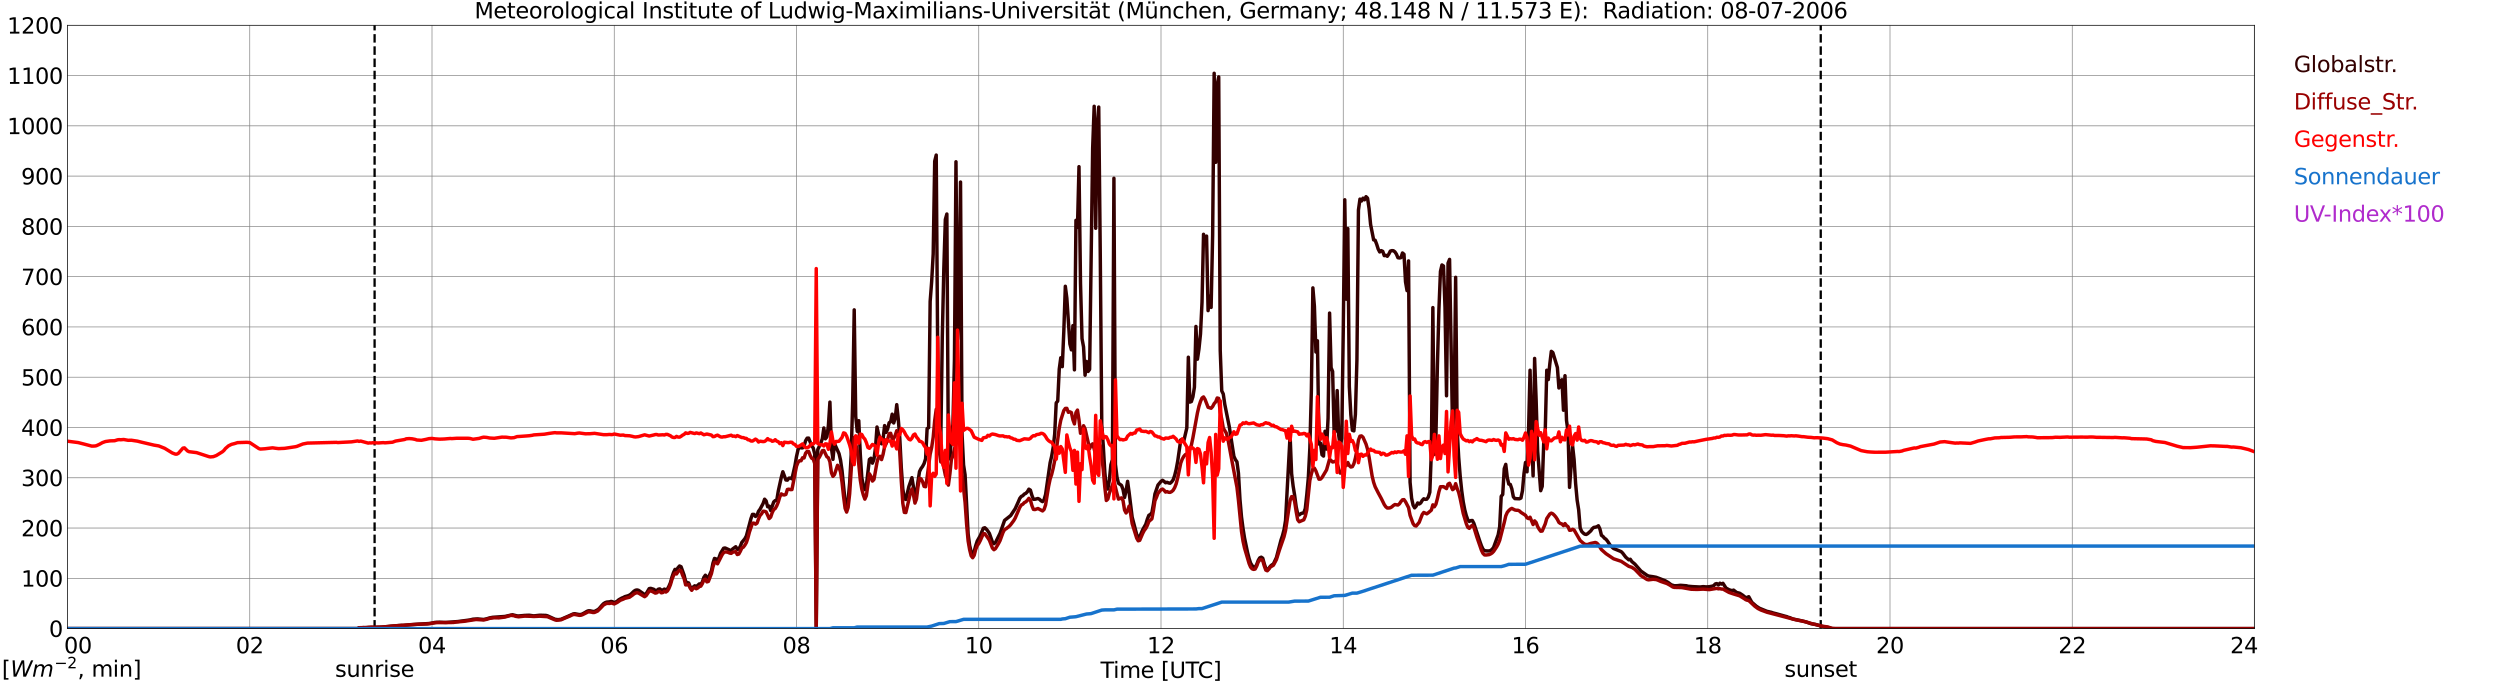 <?xml version="1.0" encoding="utf-8" standalone="no"?>
<!DOCTYPE svg PUBLIC "-//W3C//DTD SVG 1.1//EN"
  "http://www.w3.org/Graphics/SVG/1.1/DTD/svg11.dtd">
<svg xmlns:xlink="http://www.w3.org/1999/xlink" width="1085.4pt" height="296.64pt" viewBox="0 0 1085.4 296.64" xmlns="http://www.w3.org/2000/svg" version="1.1">
 <defs>
  <style type="text/css">*{stroke-linejoin: round; stroke-linecap: butt}</style>
 </defs>
 <g id="figure_1">
  <g id="patch_1">
   <path d="M 0 296.64 
L 1085.4 296.64 
L 1085.4 0 
L 0 0 
z
" style="fill: #ffffff"/>
  </g>
  <g id="axes_1">
   <g id="patch_2">
    <path d="M 29.306 272.909 
L 978.814 272.909 
L 978.814 10.976 
L 29.306 10.976 
z
" style="fill: #ffffff"/>
   </g>
   <g id="patch_3">
    <path d="M 978.814 272.909 
L 978.814 272.909 
L 978.814 10.976 
L 978.814 10.976 
z
" clip-path="url(#pd425bdf822)" style="fill: #d3d3d3; opacity: 0.25; stroke: #d3d3d3; stroke-linejoin: miter"/>
   </g>
   <g id="matplotlib.axis_1">
    <g id="xtick_1">
     <g id="line2d_1">
      <path d="M 29.306 272.909 
L 29.306 10.976 
" clip-path="url(#pd425bdf822)" style="fill: none; stroke: #808080; stroke-width: 0.3; stroke-linecap: square"/>
     </g>
     <g id="line2d_2"/>
     <g id="text_1">
      <!--    00 -->
      <g transform="translate(18.733 283.627) scale(0.095 -0.095)">
       <defs>
        <path id="DejaVuSans-20" transform="scale(0.016)"/>
        <path id="DejaVuSans-30" d="M 2034 4250 
Q 1547 4250 1301 3770 
Q 1056 3291 1056 2328 
Q 1056 1369 1301 889 
Q 1547 409 2034 409 
Q 2525 409 2770 889 
Q 3016 1369 3016 2328 
Q 3016 3291 2770 3770 
Q 2525 4250 2034 4250 
z
M 2034 4750 
Q 2819 4750 3233 4129 
Q 3647 3509 3647 2328 
Q 3647 1150 3233 529 
Q 2819 -91 2034 -91 
Q 1250 -91 836 529 
Q 422 1150 422 2328 
Q 422 3509 836 4129 
Q 1250 4750 2034 4750 
z
" transform="scale(0.016)"/>
       </defs>
       <use xlink:href="#DejaVuSans-20"/>
       <use xlink:href="#DejaVuSans-20" transform="translate(31.787 0)"/>
       <use xlink:href="#DejaVuSans-20" transform="translate(63.574 0)"/>
       <use xlink:href="#DejaVuSans-30" transform="translate(95.361 0)"/>
       <use xlink:href="#DejaVuSans-30" transform="translate(158.984 0)"/>
      </g>
     </g>
    </g>
    <g id="xtick_2">
     <g id="line2d_3">
      <path d="M 108.431 272.909 
L 108.431 10.976 
" clip-path="url(#pd425bdf822)" style="fill: none; stroke: #808080; stroke-width: 0.3; stroke-linecap: square"/>
     </g>
     <g id="line2d_4"/>
     <g id="text_2">
      <!-- 02 -->
      <g transform="translate(102.387 283.627) scale(0.095 -0.095)">
       <defs>
        <path id="DejaVuSans-32" d="M 1228 531 
L 3431 531 
L 3431 0 
L 469 0 
L 469 531 
Q 828 903 1448 1529 
Q 2069 2156 2228 2338 
Q 2531 2678 2651 2914 
Q 2772 3150 2772 3378 
Q 2772 3750 2511 3984 
Q 2250 4219 1831 4219 
Q 1534 4219 1204 4116 
Q 875 4013 500 3803 
L 500 4441 
Q 881 4594 1212 4672 
Q 1544 4750 1819 4750 
Q 2544 4750 2975 4387 
Q 3406 4025 3406 3419 
Q 3406 3131 3298 2873 
Q 3191 2616 2906 2266 
Q 2828 2175 2409 1742 
Q 1991 1309 1228 531 
z
" transform="scale(0.016)"/>
       </defs>
       <use xlink:href="#DejaVuSans-30"/>
       <use xlink:href="#DejaVuSans-32" transform="translate(63.623 0)"/>
      </g>
     </g>
    </g>
    <g id="xtick_3">
     <g id="line2d_5">
      <path d="M 187.557 272.909 
L 187.557 10.976 
" clip-path="url(#pd425bdf822)" style="fill: none; stroke: #808080; stroke-width: 0.3; stroke-linecap: square"/>
     </g>
     <g id="line2d_6"/>
     <g id="text_3">
      <!-- 04 -->
      <g transform="translate(181.513 283.627) scale(0.095 -0.095)">
       <defs>
        <path id="DejaVuSans-34" d="M 2419 4116 
L 825 1625 
L 2419 1625 
L 2419 4116 
z
M 2253 4666 
L 3047 4666 
L 3047 1625 
L 3713 1625 
L 3713 1100 
L 3047 1100 
L 3047 0 
L 2419 0 
L 2419 1100 
L 313 1100 
L 313 1709 
L 2253 4666 
z
" transform="scale(0.016)"/>
       </defs>
       <use xlink:href="#DejaVuSans-30"/>
       <use xlink:href="#DejaVuSans-34" transform="translate(63.623 0)"/>
      </g>
     </g>
    </g>
    <g id="xtick_4">
     <g id="line2d_7">
      <path d="M 266.683 272.909 
L 266.683 10.976 
" clip-path="url(#pd425bdf822)" style="fill: none; stroke: #808080; stroke-width: 0.3; stroke-linecap: square"/>
     </g>
     <g id="line2d_8"/>
     <g id="text_4">
      <!-- 06 -->
      <g transform="translate(260.638 283.627) scale(0.095 -0.095)">
       <defs>
        <path id="DejaVuSans-36" d="M 2113 2584 
Q 1688 2584 1439 2293 
Q 1191 2003 1191 1497 
Q 1191 994 1439 701 
Q 1688 409 2113 409 
Q 2538 409 2786 701 
Q 3034 994 3034 1497 
Q 3034 2003 2786 2293 
Q 2538 2584 2113 2584 
z
M 3366 4563 
L 3366 3988 
Q 3128 4100 2886 4159 
Q 2644 4219 2406 4219 
Q 1781 4219 1451 3797 
Q 1122 3375 1075 2522 
Q 1259 2794 1537 2939 
Q 1816 3084 2150 3084 
Q 2853 3084 3261 2657 
Q 3669 2231 3669 1497 
Q 3669 778 3244 343 
Q 2819 -91 2113 -91 
Q 1303 -91 875 529 
Q 447 1150 447 2328 
Q 447 3434 972 4092 
Q 1497 4750 2381 4750 
Q 2619 4750 2861 4703 
Q 3103 4656 3366 4563 
z
" transform="scale(0.016)"/>
       </defs>
       <use xlink:href="#DejaVuSans-30"/>
       <use xlink:href="#DejaVuSans-36" transform="translate(63.623 0)"/>
      </g>
     </g>
    </g>
    <g id="xtick_5">
     <g id="line2d_9">
      <path d="M 345.808 272.909 
L 345.808 10.976 
" clip-path="url(#pd425bdf822)" style="fill: none; stroke: #808080; stroke-width: 0.3; stroke-linecap: square"/>
     </g>
     <g id="line2d_10"/>
     <g id="text_5">
      <!-- 08 -->
      <g transform="translate(339.764 283.627) scale(0.095 -0.095)">
       <defs>
        <path id="DejaVuSans-38" d="M 2034 2216 
Q 1584 2216 1326 1975 
Q 1069 1734 1069 1313 
Q 1069 891 1326 650 
Q 1584 409 2034 409 
Q 2484 409 2743 651 
Q 3003 894 3003 1313 
Q 3003 1734 2745 1975 
Q 2488 2216 2034 2216 
z
M 1403 2484 
Q 997 2584 770 2862 
Q 544 3141 544 3541 
Q 544 4100 942 4425 
Q 1341 4750 2034 4750 
Q 2731 4750 3128 4425 
Q 3525 4100 3525 3541 
Q 3525 3141 3298 2862 
Q 3072 2584 2669 2484 
Q 3125 2378 3379 2068 
Q 3634 1759 3634 1313 
Q 3634 634 3220 271 
Q 2806 -91 2034 -91 
Q 1263 -91 848 271 
Q 434 634 434 1313 
Q 434 1759 690 2068 
Q 947 2378 1403 2484 
z
M 1172 3481 
Q 1172 3119 1398 2916 
Q 1625 2713 2034 2713 
Q 2441 2713 2670 2916 
Q 2900 3119 2900 3481 
Q 2900 3844 2670 4047 
Q 2441 4250 2034 4250 
Q 1625 4250 1398 4047 
Q 1172 3844 1172 3481 
z
" transform="scale(0.016)"/>
       </defs>
       <use xlink:href="#DejaVuSans-30"/>
       <use xlink:href="#DejaVuSans-38" transform="translate(63.623 0)"/>
      </g>
     </g>
    </g>
    <g id="xtick_6">
     <g id="line2d_11">
      <path d="M 424.934 272.909 
L 424.934 10.976 
" clip-path="url(#pd425bdf822)" style="fill: none; stroke: #808080; stroke-width: 0.3; stroke-linecap: square"/>
     </g>
     <g id="line2d_12"/>
     <g id="text_6">
      <!-- 10 -->
      <g transform="translate(418.89 283.627) scale(0.095 -0.095)">
       <defs>
        <path id="DejaVuSans-31" d="M 794 531 
L 1825 531 
L 1825 4091 
L 703 3866 
L 703 4441 
L 1819 4666 
L 2450 4666 
L 2450 531 
L 3481 531 
L 3481 0 
L 794 0 
L 794 531 
z
" transform="scale(0.016)"/>
       </defs>
       <use xlink:href="#DejaVuSans-31"/>
       <use xlink:href="#DejaVuSans-30" transform="translate(63.623 0)"/>
      </g>
     </g>
    </g>
    <g id="xtick_7">
     <g id="line2d_13">
      <path d="M 504.06 272.909 
L 504.06 10.976 
" clip-path="url(#pd425bdf822)" style="fill: none; stroke: #808080; stroke-width: 0.3; stroke-linecap: square"/>
     </g>
     <g id="line2d_14"/>
     <g id="text_7">
      <!-- 12 -->
      <g transform="translate(498.015 283.627) scale(0.095 -0.095)">
       <use xlink:href="#DejaVuSans-31"/>
       <use xlink:href="#DejaVuSans-32" transform="translate(63.623 0)"/>
      </g>
     </g>
    </g>
    <g id="xtick_8">
     <g id="line2d_15">
      <path d="M 583.185 272.909 
L 583.185 10.976 
" clip-path="url(#pd425bdf822)" style="fill: none; stroke: #808080; stroke-width: 0.3; stroke-linecap: square"/>
     </g>
     <g id="line2d_16"/>
     <g id="text_8">
      <!-- 14 -->
      <g transform="translate(577.141 283.627) scale(0.095 -0.095)">
       <use xlink:href="#DejaVuSans-31"/>
       <use xlink:href="#DejaVuSans-34" transform="translate(63.623 0)"/>
      </g>
     </g>
    </g>
    <g id="xtick_9">
     <g id="line2d_17">
      <path d="M 662.311 272.909 
L 662.311 10.976 
" clip-path="url(#pd425bdf822)" style="fill: none; stroke: #808080; stroke-width: 0.3; stroke-linecap: square"/>
     </g>
     <g id="line2d_18"/>
     <g id="text_9">
      <!-- 16 -->
      <g transform="translate(656.267 283.627) scale(0.095 -0.095)">
       <use xlink:href="#DejaVuSans-31"/>
       <use xlink:href="#DejaVuSans-36" transform="translate(63.623 0)"/>
      </g>
     </g>
    </g>
    <g id="xtick_10">
     <g id="line2d_19">
      <path d="M 741.437 272.909 
L 741.437 10.976 
" clip-path="url(#pd425bdf822)" style="fill: none; stroke: #808080; stroke-width: 0.3; stroke-linecap: square"/>
     </g>
     <g id="line2d_20"/>
     <g id="text_10">
      <!-- 18 -->
      <g transform="translate(735.392 283.627) scale(0.095 -0.095)">
       <use xlink:href="#DejaVuSans-31"/>
       <use xlink:href="#DejaVuSans-38" transform="translate(63.623 0)"/>
      </g>
     </g>
    </g>
    <g id="xtick_11">
     <g id="line2d_21">
      <path d="M 820.562 272.909 
L 820.562 10.976 
" clip-path="url(#pd425bdf822)" style="fill: none; stroke: #808080; stroke-width: 0.3; stroke-linecap: square"/>
     </g>
     <g id="line2d_22"/>
     <g id="text_11">
      <!-- 20 -->
      <g transform="translate(814.518 283.627) scale(0.095 -0.095)">
       <use xlink:href="#DejaVuSans-32"/>
       <use xlink:href="#DejaVuSans-30" transform="translate(63.623 0)"/>
      </g>
     </g>
    </g>
    <g id="xtick_12">
     <g id="line2d_23">
      <path d="M 899.688 272.909 
L 899.688 10.976 
" clip-path="url(#pd425bdf822)" style="fill: none; stroke: #808080; stroke-width: 0.3; stroke-linecap: square"/>
     </g>
     <g id="line2d_24"/>
     <g id="text_12">
      <!-- 22 -->
      <g transform="translate(893.644 283.627) scale(0.095 -0.095)">
       <use xlink:href="#DejaVuSans-32"/>
       <use xlink:href="#DejaVuSans-32" transform="translate(63.623 0)"/>
      </g>
     </g>
    </g>
    <g id="xtick_13">
     <g id="line2d_25">
      <path d="M 978.814 272.909 
L 978.814 10.976 
" clip-path="url(#pd425bdf822)" style="fill: none; stroke: #808080; stroke-width: 0.3; stroke-linecap: square"/>
     </g>
     <g id="line2d_26"/>
     <g id="text_13">
      <!-- 24    -->
      <g transform="translate(968.241 283.627) scale(0.095 -0.095)">
       <use xlink:href="#DejaVuSans-32"/>
       <use xlink:href="#DejaVuSans-34" transform="translate(63.623 0)"/>
       <use xlink:href="#DejaVuSans-20" transform="translate(127.246 0)"/>
       <use xlink:href="#DejaVuSans-20" transform="translate(159.033 0)"/>
       <use xlink:href="#DejaVuSans-20" transform="translate(190.82 0)"/>
      </g>
     </g>
    </g>
    <g id="text_14">
     <!-- Time [UTC] -->
     <g transform="translate(477.806 294.322) scale(0.095 -0.095)">
      <defs>
       <path id="DejaVuSans-54" d="M -19 4666 
L 3928 4666 
L 3928 4134 
L 2272 4134 
L 2272 0 
L 1638 0 
L 1638 4134 
L -19 4134 
L -19 4666 
z
" transform="scale(0.016)"/>
       <path id="DejaVuSans-69" d="M 603 3500 
L 1178 3500 
L 1178 0 
L 603 0 
L 603 3500 
z
M 603 4863 
L 1178 4863 
L 1178 4134 
L 603 4134 
L 603 4863 
z
" transform="scale(0.016)"/>
       <path id="DejaVuSans-6d" d="M 3328 2828 
Q 3544 3216 3844 3400 
Q 4144 3584 4550 3584 
Q 5097 3584 5394 3201 
Q 5691 2819 5691 2113 
L 5691 0 
L 5113 0 
L 5113 2094 
Q 5113 2597 4934 2840 
Q 4756 3084 4391 3084 
Q 3944 3084 3684 2787 
Q 3425 2491 3425 1978 
L 3425 0 
L 2847 0 
L 2847 2094 
Q 2847 2600 2669 2842 
Q 2491 3084 2119 3084 
Q 1678 3084 1418 2786 
Q 1159 2488 1159 1978 
L 1159 0 
L 581 0 
L 581 3500 
L 1159 3500 
L 1159 2956 
Q 1356 3278 1631 3431 
Q 1906 3584 2284 3584 
Q 2666 3584 2933 3390 
Q 3200 3197 3328 2828 
z
" transform="scale(0.016)"/>
       <path id="DejaVuSans-65" d="M 3597 1894 
L 3597 1613 
L 953 1613 
Q 991 1019 1311 708 
Q 1631 397 2203 397 
Q 2534 397 2845 478 
Q 3156 559 3463 722 
L 3463 178 
Q 3153 47 2828 -22 
Q 2503 -91 2169 -91 
Q 1331 -91 842 396 
Q 353 884 353 1716 
Q 353 2575 817 3079 
Q 1281 3584 2069 3584 
Q 2775 3584 3186 3129 
Q 3597 2675 3597 1894 
z
M 3022 2063 
Q 3016 2534 2758 2815 
Q 2500 3097 2075 3097 
Q 1594 3097 1305 2825 
Q 1016 2553 972 2059 
L 3022 2063 
z
" transform="scale(0.016)"/>
       <path id="DejaVuSans-5b" d="M 550 4863 
L 1875 4863 
L 1875 4416 
L 1125 4416 
L 1125 -397 
L 1875 -397 
L 1875 -844 
L 550 -844 
L 550 4863 
z
" transform="scale(0.016)"/>
       <path id="DejaVuSans-55" d="M 556 4666 
L 1191 4666 
L 1191 1831 
Q 1191 1081 1462 751 
Q 1734 422 2344 422 
Q 2950 422 3222 751 
Q 3494 1081 3494 1831 
L 3494 4666 
L 4128 4666 
L 4128 1753 
Q 4128 841 3676 375 
Q 3225 -91 2344 -91 
Q 1459 -91 1007 375 
Q 556 841 556 1753 
L 556 4666 
z
" transform="scale(0.016)"/>
       <path id="DejaVuSans-43" d="M 4122 4306 
L 4122 3641 
Q 3803 3938 3442 4084 
Q 3081 4231 2675 4231 
Q 1875 4231 1450 3742 
Q 1025 3253 1025 2328 
Q 1025 1406 1450 917 
Q 1875 428 2675 428 
Q 3081 428 3442 575 
Q 3803 722 4122 1019 
L 4122 359 
Q 3791 134 3420 21 
Q 3050 -91 2638 -91 
Q 1578 -91 968 557 
Q 359 1206 359 2328 
Q 359 3453 968 4101 
Q 1578 4750 2638 4750 
Q 3056 4750 3426 4639 
Q 3797 4528 4122 4306 
z
" transform="scale(0.016)"/>
       <path id="DejaVuSans-5d" d="M 1947 4863 
L 1947 -844 
L 622 -844 
L 622 -397 
L 1369 -397 
L 1369 4416 
L 622 4416 
L 622 4863 
L 1947 4863 
z
" transform="scale(0.016)"/>
      </defs>
      <use xlink:href="#DejaVuSans-54"/>
      <use xlink:href="#DejaVuSans-69" transform="translate(57.959 0)"/>
      <use xlink:href="#DejaVuSans-6d" transform="translate(85.742 0)"/>
      <use xlink:href="#DejaVuSans-65" transform="translate(183.154 0)"/>
      <use xlink:href="#DejaVuSans-20" transform="translate(244.678 0)"/>
      <use xlink:href="#DejaVuSans-5b" transform="translate(276.465 0)"/>
      <use xlink:href="#DejaVuSans-55" transform="translate(315.479 0)"/>
      <use xlink:href="#DejaVuSans-54" transform="translate(388.672 0)"/>
      <use xlink:href="#DejaVuSans-43" transform="translate(443.881 0)"/>
      <use xlink:href="#DejaVuSans-5d" transform="translate(513.705 0)"/>
     </g>
    </g>
   </g>
   <g id="matplotlib.axis_2">
    <g id="ytick_1">
     <g id="line2d_27">
      <path d="M 29.306 272.909 
L 978.814 272.909 
" clip-path="url(#pd425bdf822)" style="fill: none; stroke: #808080; stroke-width: 0.3; stroke-linecap: square"/>
     </g>
     <g id="line2d_28"/>
     <g id="text_15">
      <!-- 0 -->
      <g transform="translate(21.261 276.518) scale(0.095 -0.095)">
       <use xlink:href="#DejaVuSans-30"/>
      </g>
     </g>
    </g>
    <g id="ytick_2">
     <g id="line2d_29">
      <path d="M 29.306 251.081 
L 978.814 251.081 
" clip-path="url(#pd425bdf822)" style="fill: none; stroke: #808080; stroke-width: 0.3; stroke-linecap: square"/>
     </g>
     <g id="line2d_30"/>
     <g id="text_16">
      <!-- 100 -->
      <g transform="translate(9.173 254.69) scale(0.095 -0.095)">
       <use xlink:href="#DejaVuSans-31"/>
       <use xlink:href="#DejaVuSans-30" transform="translate(63.623 0)"/>
       <use xlink:href="#DejaVuSans-30" transform="translate(127.246 0)"/>
      </g>
     </g>
    </g>
    <g id="ytick_3">
     <g id="line2d_31">
      <path d="M 29.306 229.253 
L 978.814 229.253 
" clip-path="url(#pd425bdf822)" style="fill: none; stroke: #808080; stroke-width: 0.3; stroke-linecap: square"/>
     </g>
     <g id="line2d_32"/>
     <g id="text_17">
      <!-- 200 -->
      <g transform="translate(9.173 232.863) scale(0.095 -0.095)">
       <use xlink:href="#DejaVuSans-32"/>
       <use xlink:href="#DejaVuSans-30" transform="translate(63.623 0)"/>
       <use xlink:href="#DejaVuSans-30" transform="translate(127.246 0)"/>
      </g>
     </g>
    </g>
    <g id="ytick_4">
     <g id="line2d_33">
      <path d="M 29.306 207.426 
L 978.814 207.426 
" clip-path="url(#pd425bdf822)" style="fill: none; stroke: #808080; stroke-width: 0.3; stroke-linecap: square"/>
     </g>
     <g id="line2d_34"/>
     <g id="text_18">
      <!-- 300 -->
      <g transform="translate(9.173 211.035) scale(0.095 -0.095)">
       <defs>
        <path id="DejaVuSans-33" d="M 2597 2516 
Q 3050 2419 3304 2112 
Q 3559 1806 3559 1356 
Q 3559 666 3084 287 
Q 2609 -91 1734 -91 
Q 1441 -91 1130 -33 
Q 819 25 488 141 
L 488 750 
Q 750 597 1062 519 
Q 1375 441 1716 441 
Q 2309 441 2620 675 
Q 2931 909 2931 1356 
Q 2931 1769 2642 2001 
Q 2353 2234 1838 2234 
L 1294 2234 
L 1294 2753 
L 1863 2753 
Q 2328 2753 2575 2939 
Q 2822 3125 2822 3475 
Q 2822 3834 2567 4026 
Q 2313 4219 1838 4219 
Q 1578 4219 1281 4162 
Q 984 4106 628 3988 
L 628 4550 
Q 988 4650 1302 4700 
Q 1616 4750 1894 4750 
Q 2613 4750 3031 4423 
Q 3450 4097 3450 3541 
Q 3450 3153 3228 2886 
Q 3006 2619 2597 2516 
z
" transform="scale(0.016)"/>
       </defs>
       <use xlink:href="#DejaVuSans-33"/>
       <use xlink:href="#DejaVuSans-30" transform="translate(63.623 0)"/>
       <use xlink:href="#DejaVuSans-30" transform="translate(127.246 0)"/>
      </g>
     </g>
    </g>
    <g id="ytick_5">
     <g id="line2d_35">
      <path d="M 29.306 185.598 
L 978.814 185.598 
" clip-path="url(#pd425bdf822)" style="fill: none; stroke: #808080; stroke-width: 0.3; stroke-linecap: square"/>
     </g>
     <g id="line2d_36"/>
     <g id="text_19">
      <!-- 400 -->
      <g transform="translate(9.173 189.207) scale(0.095 -0.095)">
       <use xlink:href="#DejaVuSans-34"/>
       <use xlink:href="#DejaVuSans-30" transform="translate(63.623 0)"/>
       <use xlink:href="#DejaVuSans-30" transform="translate(127.246 0)"/>
      </g>
     </g>
    </g>
    <g id="ytick_6">
     <g id="line2d_37">
      <path d="M 29.306 163.77 
L 978.814 163.77 
" clip-path="url(#pd425bdf822)" style="fill: none; stroke: #808080; stroke-width: 0.3; stroke-linecap: square"/>
     </g>
     <g id="line2d_38"/>
     <g id="text_20">
      <!-- 500 -->
      <g transform="translate(9.173 167.379) scale(0.095 -0.095)">
       <defs>
        <path id="DejaVuSans-35" d="M 691 4666 
L 3169 4666 
L 3169 4134 
L 1269 4134 
L 1269 2991 
Q 1406 3038 1543 3061 
Q 1681 3084 1819 3084 
Q 2600 3084 3056 2656 
Q 3513 2228 3513 1497 
Q 3513 744 3044 326 
Q 2575 -91 1722 -91 
Q 1428 -91 1123 -41 
Q 819 9 494 109 
L 494 744 
Q 775 591 1075 516 
Q 1375 441 1709 441 
Q 2250 441 2565 725 
Q 2881 1009 2881 1497 
Q 2881 1984 2565 2268 
Q 2250 2553 1709 2553 
Q 1456 2553 1204 2497 
Q 953 2441 691 2322 
L 691 4666 
z
" transform="scale(0.016)"/>
       </defs>
       <use xlink:href="#DejaVuSans-35"/>
       <use xlink:href="#DejaVuSans-30" transform="translate(63.623 0)"/>
       <use xlink:href="#DejaVuSans-30" transform="translate(127.246 0)"/>
      </g>
     </g>
    </g>
    <g id="ytick_7">
     <g id="line2d_39">
      <path d="M 29.306 141.942 
L 978.814 141.942 
" clip-path="url(#pd425bdf822)" style="fill: none; stroke: #808080; stroke-width: 0.3; stroke-linecap: square"/>
     </g>
     <g id="line2d_40"/>
     <g id="text_21">
      <!-- 600 -->
      <g transform="translate(9.173 145.551) scale(0.095 -0.095)">
       <use xlink:href="#DejaVuSans-36"/>
       <use xlink:href="#DejaVuSans-30" transform="translate(63.623 0)"/>
       <use xlink:href="#DejaVuSans-30" transform="translate(127.246 0)"/>
      </g>
     </g>
    </g>
    <g id="ytick_8">
     <g id="line2d_41">
      <path d="M 29.306 120.114 
L 978.814 120.114 
" clip-path="url(#pd425bdf822)" style="fill: none; stroke: #808080; stroke-width: 0.3; stroke-linecap: square"/>
     </g>
     <g id="line2d_42"/>
     <g id="text_22">
      <!-- 700 -->
      <g transform="translate(9.173 123.724) scale(0.095 -0.095)">
       <defs>
        <path id="DejaVuSans-37" d="M 525 4666 
L 3525 4666 
L 3525 4397 
L 1831 0 
L 1172 0 
L 2766 4134 
L 525 4134 
L 525 4666 
z
" transform="scale(0.016)"/>
       </defs>
       <use xlink:href="#DejaVuSans-37"/>
       <use xlink:href="#DejaVuSans-30" transform="translate(63.623 0)"/>
       <use xlink:href="#DejaVuSans-30" transform="translate(127.246 0)"/>
      </g>
     </g>
    </g>
    <g id="ytick_9">
     <g id="line2d_43">
      <path d="M 29.306 98.287 
L 978.814 98.287 
" clip-path="url(#pd425bdf822)" style="fill: none; stroke: #808080; stroke-width: 0.3; stroke-linecap: square"/>
     </g>
     <g id="line2d_44"/>
     <g id="text_23">
      <!-- 800 -->
      <g transform="translate(9.173 101.896) scale(0.095 -0.095)">
       <use xlink:href="#DejaVuSans-38"/>
       <use xlink:href="#DejaVuSans-30" transform="translate(63.623 0)"/>
       <use xlink:href="#DejaVuSans-30" transform="translate(127.246 0)"/>
      </g>
     </g>
    </g>
    <g id="ytick_10">
     <g id="line2d_45">
      <path d="M 29.306 76.459 
L 978.814 76.459 
" clip-path="url(#pd425bdf822)" style="fill: none; stroke: #808080; stroke-width: 0.3; stroke-linecap: square"/>
     </g>
     <g id="line2d_46"/>
     <g id="text_24">
      <!-- 900 -->
      <g transform="translate(9.173 80.068) scale(0.095 -0.095)">
       <defs>
        <path id="DejaVuSans-39" d="M 703 97 
L 703 672 
Q 941 559 1184 500 
Q 1428 441 1663 441 
Q 2288 441 2617 861 
Q 2947 1281 2994 2138 
Q 2813 1869 2534 1725 
Q 2256 1581 1919 1581 
Q 1219 1581 811 2004 
Q 403 2428 403 3163 
Q 403 3881 828 4315 
Q 1253 4750 1959 4750 
Q 2769 4750 3195 4129 
Q 3622 3509 3622 2328 
Q 3622 1225 3098 567 
Q 2575 -91 1691 -91 
Q 1453 -91 1209 -44 
Q 966 3 703 97 
z
M 1959 2075 
Q 2384 2075 2632 2365 
Q 2881 2656 2881 3163 
Q 2881 3666 2632 3958 
Q 2384 4250 1959 4250 
Q 1534 4250 1286 3958 
Q 1038 3666 1038 3163 
Q 1038 2656 1286 2365 
Q 1534 2075 1959 2075 
z
" transform="scale(0.016)"/>
       </defs>
       <use xlink:href="#DejaVuSans-39"/>
       <use xlink:href="#DejaVuSans-30" transform="translate(63.623 0)"/>
       <use xlink:href="#DejaVuSans-30" transform="translate(127.246 0)"/>
      </g>
     </g>
    </g>
    <g id="ytick_11">
     <g id="line2d_47">
      <path d="M 29.306 54.631 
L 978.814 54.631 
" clip-path="url(#pd425bdf822)" style="fill: none; stroke: #808080; stroke-width: 0.3; stroke-linecap: square"/>
     </g>
     <g id="line2d_48"/>
     <g id="text_25">
      <!-- 1000 -->
      <g transform="translate(3.128 58.24) scale(0.095 -0.095)">
       <use xlink:href="#DejaVuSans-31"/>
       <use xlink:href="#DejaVuSans-30" transform="translate(63.623 0)"/>
       <use xlink:href="#DejaVuSans-30" transform="translate(127.246 0)"/>
       <use xlink:href="#DejaVuSans-30" transform="translate(190.869 0)"/>
      </g>
     </g>
    </g>
    <g id="ytick_12">
     <g id="line2d_49">
      <path d="M 29.306 32.803 
L 978.814 32.803 
" clip-path="url(#pd425bdf822)" style="fill: none; stroke: #808080; stroke-width: 0.3; stroke-linecap: square"/>
     </g>
     <g id="line2d_50"/>
     <g id="text_26">
      <!-- 1100 -->
      <g transform="translate(3.128 36.413) scale(0.095 -0.095)">
       <use xlink:href="#DejaVuSans-31"/>
       <use xlink:href="#DejaVuSans-31" transform="translate(63.623 0)"/>
       <use xlink:href="#DejaVuSans-30" transform="translate(127.246 0)"/>
       <use xlink:href="#DejaVuSans-30" transform="translate(190.869 0)"/>
      </g>
     </g>
    </g>
    <g id="ytick_13">
     <g id="line2d_51">
      <path d="M 29.306 10.976 
L 978.814 10.976 
" clip-path="url(#pd425bdf822)" style="fill: none; stroke: #808080; stroke-width: 0.3; stroke-linecap: square"/>
     </g>
     <g id="line2d_52"/>
     <g id="text_27">
      <!-- 1200 -->
      <g transform="translate(3.128 14.585) scale(0.095 -0.095)">
       <use xlink:href="#DejaVuSans-31"/>
       <use xlink:href="#DejaVuSans-32" transform="translate(63.623 0)"/>
       <use xlink:href="#DejaVuSans-30" transform="translate(127.246 0)"/>
       <use xlink:href="#DejaVuSans-30" transform="translate(190.869 0)"/>
      </g>
     </g>
    </g>
   </g>
   <g id="line2d_53">
    <path d="M 162.633 272.909 
L 162.633 10.976 
" clip-path="url(#pd425bdf822)" style="fill: none; stroke-dasharray: 3.7,1.6; stroke-dashoffset: 0; stroke: #000000"/>
   </g>
   <g id="line2d_54">
    <path d="M 790.495 272.909 
L 790.495 10.976 
" clip-path="url(#pd425bdf822)" style="fill: none; stroke-dasharray: 3.7,1.6; stroke-dashoffset: 0; stroke: #000000"/>
   </g>
   <g id="line2d_55">
    <path d="M 29.306 272.909 
L 155.247 272.909 
L 155.907 272.514 
L 156.566 272.553 
L 157.885 272.472 
L 158.544 272.514 
L 159.863 272.431 
L 162.501 272.35 
L 165.798 272.267 
L 167.776 272.062 
L 170.413 271.817 
L 173.051 271.571 
L 174.37 271.49 
L 175.029 271.529 
L 178.326 271.202 
L 186.898 270.669 
L 188.876 270.22 
L 190.854 270.137 
L 193.492 270.261 
L 198.767 269.851 
L 204.042 269.154 
L 205.36 268.827 
L 206.679 268.744 
L 207.339 268.705 
L 209.976 268.949 
L 211.295 268.663 
L 212.614 268.253 
L 213.932 268.008 
L 219.207 267.64 
L 222.504 266.902 
L 223.823 267.229 
L 224.482 267.393 
L 225.142 267.434 
L 227.779 267.19 
L 229.757 267.107 
L 231.736 267.393 
L 234.373 267.107 
L 237.011 267.19 
L 237.67 267.354 
L 240.967 268.868 
L 242.286 269.032 
L 243.604 268.868 
L 244.923 268.294 
L 246.901 267.434 
L 248.88 266.533 
L 249.539 266.452 
L 251.517 266.821 
L 252.176 266.78 
L 252.836 266.574 
L 254.155 265.837 
L 254.814 265.428 
L 255.473 265.182 
L 256.133 265.182 
L 257.451 265.47 
L 258.111 265.47 
L 259.43 264.774 
L 260.089 264.28 
L 261.408 262.726 
L 262.067 262.069 
L 262.726 261.661 
L 263.386 261.414 
L 264.705 261.292 
L 265.364 261.087 
L 266.023 261.292 
L 266.683 261.619 
L 267.342 261.373 
L 268.002 260.965 
L 268.661 260.391 
L 269.98 259.653 
L 270.639 259.408 
L 271.298 259.039 
L 272.617 258.671 
L 273.277 258.385 
L 273.936 257.933 
L 275.255 256.665 
L 275.914 256.254 
L 276.573 256.132 
L 277.233 256.296 
L 279.87 258.138 
L 280.53 257.769 
L 281.849 255.558 
L 282.508 255.436 
L 283.827 255.846 
L 284.486 256.337 
L 285.145 256.418 
L 285.805 255.805 
L 286.464 255.682 
L 287.124 256.213 
L 287.783 256.173 
L 288.442 255.763 
L 289.102 256.049 
L 289.761 255.763 
L 290.42 254.534 
L 291.08 252.978 
L 291.739 250.562 
L 292.399 248.597 
L 293.058 247.204 
L 293.717 247.49 
L 294.377 246.467 
L 295.036 245.729 
L 295.696 246.056 
L 297.014 249.743 
L 297.674 252.487 
L 298.333 252.897 
L 298.992 253.102 
L 299.652 254.739 
L 300.311 255.641 
L 300.971 254.862 
L 301.63 254.329 
L 302.289 254.698 
L 303.608 253.51 
L 304.267 253.674 
L 304.927 252.692 
L 305.586 250.686 
L 306.246 249.743 
L 306.905 250.725 
L 307.564 250.725 
L 308.883 247.818 
L 309.543 244.502 
L 310.202 242.453 
L 310.861 242.658 
L 311.521 243.273 
L 312.18 242.044 
L 312.839 240.202 
L 314.158 238.03 
L 314.818 237.908 
L 316.796 238.809 
L 317.455 239.054 
L 318.114 238.318 
L 319.433 237.375 
L 320.093 238.482 
L 320.752 238.399 
L 321.411 237.17 
L 322.071 235.492 
L 323.39 233.894 
L 324.049 232.665 
L 326.027 225.171 
L 326.686 223.329 
L 327.346 223.329 
L 328.005 224.229 
L 328.665 223.698 
L 329.324 221.978 
L 329.983 221.077 
L 331.302 218.619 
L 331.961 216.735 
L 332.621 217.473 
L 333.28 220.011 
L 333.94 219.725 
L 334.599 221.651 
L 335.918 217.922 
L 336.577 217.309 
L 337.236 217.226 
L 337.896 213.214 
L 339.215 207.194 
L 339.874 204.817 
L 341.193 208.382 
L 341.852 208.462 
L 342.512 207.602 
L 343.171 207.561 
L 343.83 207.89 
L 345.149 202.073 
L 345.808 198.225 
L 346.468 195.276 
L 347.127 194.006 
L 347.787 194.458 
L 348.446 194.458 
L 349.105 193.556 
L 349.765 191.345 
L 350.424 190.238 
L 351.083 190.199 
L 352.402 193.598 
L 353.062 194.458 
L 353.721 197.077 
L 354.38 272.909 
L 355.04 195.18 
L 356.359 192.436 
L 357.018 190.472 
L 357.677 185.803 
L 358.337 190.511 
L 358.996 189.693 
L 359.655 184.738 
L 360.315 174.581 
L 360.974 194.484 
L 361.634 199.439 
L 362.293 192.6 
L 364.271 196.942 
L 364.93 199.808 
L 365.59 204.435 
L 366.909 217.582 
L 367.568 219.876 
L 368.227 217.172 
L 368.887 209.678 
L 369.546 197.596 
L 370.206 174.049 
L 370.865 134.53 
L 371.524 180.887 
L 372.184 187.276 
L 372.843 182.649 
L 373.502 197.147 
L 374.162 207.467 
L 374.821 210.702 
L 375.481 212.586 
L 376.14 210.743 
L 377.459 199.48 
L 378.118 198.948 
L 378.777 201.078 
L 379.437 199.399 
L 380.096 194.484 
L 380.756 185.393 
L 381.415 188.424 
L 382.074 190.347 
L 382.734 192.683 
L 383.393 190.675 
L 384.053 184.779 
L 384.712 187.728 
L 385.371 186.253 
L 386.031 183.55 
L 386.69 183.101 
L 387.349 179.824 
L 388.009 183.631 
L 388.668 181.503 
L 389.328 175.688 
L 389.987 181.872 
L 390.646 190.144 
L 391.306 203.043 
L 391.965 212.3 
L 392.624 216.558 
L 393.284 216.844 
L 394.603 211.234 
L 395.921 207.384 
L 397.24 215.371 
L 397.899 214.223 
L 398.559 208.982 
L 399.218 204.723 
L 399.878 203.411 
L 400.537 202.512 
L 401.196 201.283 
L 401.856 199.194 
L 402.515 186.089 
L 403.175 185.681 
L 403.834 130.884 
L 404.493 122.203 
L 405.153 110.285 
L 405.812 69.989 
L 406.471 67.326 
L 407.131 156.235 
L 407.79 187.728 
L 408.45 191.945 
L 409.109 146.037 
L 409.768 116.716 
L 410.428 95.296 
L 411.087 92.921 
L 411.746 198.908 
L 412.406 199.236 
L 413.065 189.57 
L 413.725 184.205 
L 414.384 156.113 
L 415.043 70.234 
L 415.703 147.266 
L 416.362 133.792 
L 417.022 79.039 
L 417.681 188.424 
L 418.34 201.855 
L 419 206.155 
L 420.318 231.75 
L 420.978 236.788 
L 421.637 239.654 
L 422.297 240.475 
L 422.956 239.368 
L 423.615 236.91 
L 424.275 234.904 
L 425.593 232.571 
L 426.912 229.336 
L 427.572 229.131 
L 428.231 229.744 
L 428.89 230.563 
L 429.55 231.587 
L 430.869 235.315 
L 431.528 236.05 
L 432.187 235.559 
L 434.165 231.587 
L 436.144 225.935 
L 438.781 223.847 
L 440.759 220.858 
L 442.078 217.951 
L 442.737 216.395 
L 443.397 215.535 
L 444.056 215.207 
L 444.716 214.511 
L 445.375 214.183 
L 446.034 213.526 
L 446.694 212.38 
L 447.353 212.791 
L 448.012 215.083 
L 448.672 216.763 
L 449.331 216.763 
L 450.65 216.436 
L 451.309 216.763 
L 451.969 217.418 
L 452.628 217.787 
L 453.287 216.966 
L 453.947 214.716 
L 455.925 200.873 
L 456.584 198.088 
L 457.244 194.239 
L 457.903 188.464 
L 458.563 174.909 
L 459.222 174.132 
L 459.881 160.288 
L 460.541 155.334 
L 461.2 159.184 
L 461.859 143.948 
L 462.519 124.292 
L 463.178 129.452 
L 464.497 149.313 
L 465.156 151.894 
L 465.816 141.368 
L 466.475 160.577 
L 467.134 95.665 
L 467.794 98.736 
L 468.453 72.364 
L 469.113 123.022 
L 469.772 147.019 
L 470.431 150.623 
L 471.091 162.91 
L 471.75 156.931 
L 472.409 161.273 
L 473.069 160.371 
L 474.388 64.338 
L 475.047 46.153 
L 475.706 99.105 
L 476.366 54.385 
L 477.025 46.481 
L 477.685 109.794 
L 478.344 184.369 
L 479.003 193.624 
L 479.663 204.968 
L 480.322 211.931 
L 480.981 212.339 
L 481.641 208.368 
L 482.3 201.816 
L 482.96 199.605 
L 483.619 77.402 
L 484.278 201.611 
L 484.938 207.098 
L 485.597 209.8 
L 486.916 210.743 
L 487.575 212.544 
L 488.235 215.984 
L 488.894 213.077 
L 489.553 208.982 
L 490.213 213.732 
L 491.532 224.504 
L 493.51 232.08 
L 494.169 233.307 
L 494.828 232.979 
L 496.147 229.908 
L 497.466 227.575 
L 498.125 225.403 
L 498.785 223.724 
L 499.444 223.355 
L 500.103 222.578 
L 500.763 218.892 
L 501.422 214.469 
L 502.741 210.58 
L 504.06 209.023 
L 504.719 208.532 
L 505.379 208.982 
L 506.038 209.595 
L 506.697 209.392 
L 507.357 209.678 
L 508.016 209.8 
L 508.675 209.228 
L 509.335 208.327 
L 509.994 206.443 
L 510.654 203.78 
L 511.313 200.218 
L 512.632 191.004 
L 513.95 191.454 
L 515.269 185.803 
L 515.929 155.089 
L 516.588 174.581 
L 517.247 174.337 
L 517.907 172.287 
L 518.566 168.112 
L 519.226 141.737 
L 519.885 155.949 
L 520.544 151.483 
L 521.204 145.013 
L 521.863 131.295 
L 522.522 101.727 
L 523.182 105.289 
L 523.841 102.504 
L 524.501 134.857 
L 525.16 128.551 
L 525.819 133.464 
L 526.479 102.096 
L 527.138 31.821 
L 527.797 70.48 
L 528.457 36.857 
L 529.116 33.378 
L 529.776 152.14 
L 530.435 169.707 
L 531.094 171.06 
L 531.754 175.564 
L 533.732 185.393 
L 535.71 198.129 
L 536.369 199.563 
L 537.029 200.504 
L 537.688 205.459 
L 538.348 216.886 
L 539.007 224.379 
L 539.666 229.417 
L 540.326 233.553 
L 541.644 239.901 
L 542.304 242.481 
L 542.963 244.487 
L 543.623 245.552 
L 544.282 246.248 
L 544.941 246.29 
L 545.601 245.102 
L 546.26 243.341 
L 546.919 242.195 
L 547.579 241.907 
L 548.238 242.359 
L 548.898 244.814 
L 549.557 246.739 
L 550.216 247.355 
L 550.876 246.781 
L 551.535 245.838 
L 552.195 245.266 
L 552.854 244.897 
L 554.173 242.071 
L 556.151 234.494 
L 556.81 232.53 
L 557.47 229.991 
L 558.129 225.977 
L 560.107 189.079 
L 560.766 205.623 
L 561.426 211.071 
L 562.085 215.083 
L 562.745 219.998 
L 563.404 223.152 
L 564.063 223.561 
L 564.723 223.028 
L 565.382 222.784 
L 566.042 222.701 
L 566.701 220.775 
L 567.36 214.675 
L 568.02 207.467 
L 568.679 194.608 
L 569.338 169.668 
L 569.998 124.989 
L 570.657 132.932 
L 571.317 152.836 
L 571.976 147.962 
L 572.635 192.764 
L 573.295 192.395 
L 573.954 197.433 
L 574.613 198.007 
L 575.273 187.235 
L 575.932 194.975 
L 576.592 181.503 
L 577.251 135.922 
L 577.91 159.634 
L 578.57 161.273 
L 579.229 188.136 
L 579.889 187.071 
L 580.548 169.585 
L 581.207 188.955 
L 581.867 194.034 
L 582.526 190.308 
L 583.185 143.704 
L 583.845 86.738 
L 584.504 129.902 
L 585.164 99.23 
L 585.823 167.823 
L 586.482 180.11 
L 587.142 186.827 
L 587.801 187.071 
L 588.46 179.947 
L 589.12 156.277 
L 589.779 91.201 
L 590.439 86.452 
L 591.098 87.27 
L 591.757 86.041 
L 592.417 86.738 
L 593.076 85.387 
L 593.736 86.041 
L 594.395 90.547 
L 595.054 97.427 
L 596.373 104.143 
L 597.032 104.307 
L 597.692 106.027 
L 598.351 108.116 
L 599.011 109.384 
L 599.67 108.812 
L 600.329 109.139 
L 600.989 110.982 
L 601.648 110.86 
L 602.307 111.268 
L 602.967 110.327 
L 603.626 109.017 
L 604.286 108.812 
L 604.945 108.854 
L 605.604 109.345 
L 606.264 110.327 
L 606.923 111.883 
L 607.582 112.005 
L 608.242 111.842 
L 608.901 109.836 
L 609.561 110.408 
L 610.22 122.367 
L 610.879 126.176 
L 611.539 113.276 
L 612.198 209.351 
L 612.858 216.272 
L 613.517 219.343 
L 614.176 220.489 
L 614.836 219.752 
L 615.495 218.359 
L 616.154 218.811 
L 616.814 218.359 
L 617.473 217.255 
L 618.133 216.558 
L 618.792 216.803 
L 619.451 216.722 
L 620.111 215.82 
L 620.77 213.692 
L 621.429 196.492 
L 622.089 133.547 
L 622.748 197.269 
L 623.408 189.981 
L 624.067 158.405 
L 624.726 134.285 
L 625.386 117.862 
L 626.045 115.037 
L 626.705 115.487 
L 627.364 133.425 
L 628.023 171.838 
L 628.683 114.258 
L 629.342 112.621 
L 630.661 187.645 
L 631.32 178.063 
L 631.98 120.4 
L 632.639 186.621 
L 633.298 198.456 
L 633.958 206.729 
L 634.617 213.035 
L 635.276 217.868 
L 635.936 221.308 
L 636.595 223.807 
L 637.255 225.65 
L 637.914 226.387 
L 638.573 226.018 
L 639.233 225.977 
L 639.892 227.206 
L 642.53 235.151 
L 643.189 236.993 
L 643.848 238.427 
L 644.508 239.041 
L 645.167 239.163 
L 646.486 239.205 
L 647.145 238.999 
L 647.805 238.508 
L 648.464 237.648 
L 650.442 232.202 
L 651.102 228.64 
L 651.761 215.452 
L 652.42 214.716 
L 653.08 203.494 
L 653.739 201.611 
L 654.399 207.384 
L 655.058 210.169 
L 655.717 210.333 
L 656.377 212.258 
L 657.036 215.698 
L 657.695 216.475 
L 659.674 216.558 
L 660.333 216.231 
L 660.992 213.077 
L 661.652 205.583 
L 662.311 200.792 
L 662.97 204.845 
L 663.63 187.113 
L 664.289 160.74 
L 664.949 188.342 
L 665.608 206.607 
L 666.267 155.62 
L 666.927 173.68 
L 667.586 195.835 
L 668.905 213.035 
L 669.564 211.152 
L 670.224 192.314 
L 670.883 187.032 
L 671.542 160.74 
L 672.202 164.794 
L 672.861 158.036 
L 673.521 152.548 
L 674.18 153.039 
L 676.158 159.553 
L 676.817 168.439 
L 677.477 165.285 
L 678.136 164.877 
L 678.796 178.104 
L 679.455 163.115 
L 680.114 182.527 
L 680.774 187.401 
L 681.433 211.603 
L 682.752 193.585 
L 683.411 199.522 
L 684.071 209.964 
L 684.73 217.132 
L 685.389 221.308 
L 686.049 229.253 
L 686.708 230.727 
L 687.368 231.423 
L 688.027 231.916 
L 688.686 232.039 
L 689.346 231.67 
L 690.664 230.482 
L 691.324 229.539 
L 691.983 228.967 
L 692.643 228.884 
L 693.302 228.679 
L 693.961 228.271 
L 694.621 229.664 
L 695.28 232.407 
L 695.939 232.899 
L 696.599 233.676 
L 697.258 234.127 
L 697.918 234.946 
L 699.236 236.952 
L 700.555 238.139 
L 703.852 239.49 
L 704.511 240.148 
L 705.83 241.907 
L 707.149 243.055 
L 707.808 242.808 
L 708.468 243.791 
L 709.786 244.897 
L 712.424 247.927 
L 715.062 249.771 
L 715.721 250.099 
L 717.699 250.385 
L 719.018 250.631 
L 720.337 251.123 
L 722.974 252.146 
L 724.293 252.923 
L 725.612 253.908 
L 726.93 254.316 
L 728.249 254.274 
L 729.568 254.111 
L 732.205 254.316 
L 732.865 254.521 
L 734.843 254.685 
L 738.14 254.849 
L 739.459 254.685 
L 740.777 254.807 
L 742.096 254.726 
L 743.415 254.48 
L 744.074 254.235 
L 744.734 253.497 
L 745.393 253.375 
L 746.052 253.988 
L 746.712 253.211 
L 747.371 253.578 
L 748.031 253.251 
L 749.349 255.298 
L 750.668 256.036 
L 751.987 256.446 
L 752.646 256.2 
L 753.965 257.223 
L 755.284 257.551 
L 756.602 258.411 
L 757.921 259.476 
L 758.581 259.354 
L 759.24 259.068 
L 760.559 261.482 
L 762.537 263.202 
L 763.856 264.062 
L 767.153 265.415 
L 769.131 265.865 
L 769.79 266.112 
L 771.109 266.439 
L 775.065 267.544 
L 775.725 267.707 
L 776.384 267.995 
L 777.043 268.159 
L 778.362 268.731 
L 782.318 269.552 
L 784.296 270.082 
L 786.275 270.778 
L 788.253 271.106 
L 791.55 272.049 
L 794.187 272.54 
L 794.847 272.787 
L 795.506 272.909 
L 978.154 272.909 
L 978.154 272.909 
" clip-path="url(#pd425bdf822)" style="fill: none; stroke: #330000; stroke-width: 1.5; stroke-linecap: square"/>
   </g>
   <g id="line2d_56">
    <path d="M 29.306 272.909 
L 155.247 272.909 
L 155.907 272.531 
L 159.204 272.446 
L 161.182 272.278 
L 162.501 272.363 
L 165.138 272.278 
L 168.435 272.027 
L 169.754 271.859 
L 180.304 271.104 
L 181.623 271.019 
L 184.26 270.936 
L 185.579 270.894 
L 188.217 270.473 
L 189.535 270.305 
L 190.854 270.305 
L 196.788 270.263 
L 198.107 270.054 
L 201.404 269.759 
L 204.701 269.257 
L 206.679 268.962 
L 207.998 269.045 
L 209.976 269.172 
L 211.295 268.877 
L 212.614 268.458 
L 213.932 268.29 
L 214.592 268.207 
L 216.57 268.249 
L 219.207 267.912 
L 221.845 267.157 
L 223.164 267.325 
L 223.823 267.576 
L 225.142 267.786 
L 227.779 267.493 
L 230.417 267.576 
L 231.736 267.661 
L 234.373 267.535 
L 237.67 267.744 
L 240.967 269.13 
L 241.626 269.298 
L 243.604 269.089 
L 244.923 268.5 
L 246.242 267.954 
L 247.561 267.408 
L 248.22 267.031 
L 248.88 266.821 
L 249.539 266.78 
L 251.517 267.157 
L 252.176 267.116 
L 252.836 266.906 
L 255.473 265.603 
L 256.792 265.771 
L 257.451 265.939 
L 258.111 265.898 
L 259.43 265.311 
L 260.748 264.01 
L 262.067 262.624 
L 263.386 261.951 
L 264.705 261.995 
L 265.364 261.783 
L 266.683 262.204 
L 268.002 261.532 
L 269.32 260.609 
L 270.639 260.105 
L 271.298 259.768 
L 273.277 259.308 
L 274.595 258.385 
L 275.255 257.839 
L 275.914 257.503 
L 276.573 257.335 
L 277.233 257.503 
L 279.87 259.055 
L 280.53 258.594 
L 281.849 256.662 
L 282.508 256.579 
L 283.167 256.789 
L 284.486 257.503 
L 285.145 257.376 
L 285.805 256.83 
L 286.464 256.83 
L 287.124 257.376 
L 287.783 257.252 
L 288.442 256.748 
L 289.102 257.04 
L 289.761 256.579 
L 290.42 255.488 
L 291.08 253.851 
L 291.739 251.583 
L 292.399 249.905 
L 293.058 248.772 
L 293.717 249.191 
L 294.377 248.184 
L 295.036 247.554 
L 295.696 247.848 
L 296.355 249.778 
L 297.014 251.205 
L 297.674 253.934 
L 298.333 253.934 
L 298.992 253.766 
L 299.652 255.361 
L 300.311 256.285 
L 300.971 255.361 
L 301.63 255.193 
L 302.289 255.615 
L 302.949 255.279 
L 303.608 254.689 
L 304.267 254.48 
L 304.927 253.388 
L 305.586 251.795 
L 306.246 251.459 
L 306.905 252.633 
L 307.564 252.423 
L 308.883 249.023 
L 309.543 246.085 
L 310.202 244.111 
L 310.861 244.155 
L 311.521 244.784 
L 313.499 240.881 
L 314.158 239.955 
L 314.818 239.621 
L 315.477 239.663 
L 316.136 239.831 
L 316.796 240.124 
L 317.455 240.25 
L 318.114 239.746 
L 319.433 239.495 
L 320.093 240.754 
L 320.752 240.545 
L 321.411 239.368 
L 322.071 237.941 
L 322.73 237.563 
L 323.39 236.681 
L 324.049 235.548 
L 324.708 233.575 
L 325.368 231.015 
L 326.686 227.153 
L 327.346 227.112 
L 328.005 227.573 
L 328.665 227.153 
L 329.324 225.265 
L 329.983 223.796 
L 330.643 223.083 
L 331.302 221.948 
L 331.961 221.991 
L 332.621 222.242 
L 333.94 225.139 
L 334.599 224.51 
L 335.258 222.578 
L 335.918 221.236 
L 336.577 220.773 
L 337.236 219.599 
L 337.896 218.003 
L 338.555 215.735 
L 339.215 214.434 
L 339.874 214.812 
L 340.533 214.897 
L 341.193 214.644 
L 341.852 212.505 
L 342.512 212.378 
L 343.171 212.588 
L 343.83 212.546 
L 345.808 202.388 
L 346.468 200.751 
L 347.127 200.037 
L 347.787 200.037 
L 348.446 198.736 
L 349.105 198.819 
L 349.765 196.763 
L 350.424 195.966 
L 351.083 196.007 
L 351.743 197.727 
L 352.402 198.945 
L 353.062 199.282 
L 353.721 201.255 
L 354.38 272.909 
L 355.04 199.367 
L 355.699 198.568 
L 356.359 197.308 
L 357.018 195.671 
L 357.677 195.547 
L 358.996 198.317 
L 359.655 198.736 
L 360.315 200.5 
L 360.974 205.284 
L 361.634 206.797 
L 362.293 206.039 
L 363.612 202.01 
L 364.271 202.892 
L 364.93 204.948 
L 365.59 209.525 
L 366.249 215.652 
L 366.909 220.69 
L 367.568 222.327 
L 368.227 220.313 
L 368.887 214.393 
L 370.206 194.034 
L 370.865 189.922 
L 372.184 195.671 
L 372.843 201.549 
L 373.502 208.434 
L 374.162 212.42 
L 374.821 214.897 
L 375.481 216.702 
L 376.14 215.233 
L 377.459 205.705 
L 378.118 206.797 
L 378.777 208.853 
L 379.437 208.181 
L 380.756 200.751 
L 381.415 198.317 
L 382.074 198.107 
L 382.734 199.535 
L 383.393 197.267 
L 384.053 193.91 
L 384.712 192.692 
L 385.371 190.76 
L 386.031 188.285 
L 386.69 188.117 
L 387.349 190.509 
L 388.009 190.382 
L 388.668 188.999 
L 389.328 186.984 
L 389.987 189.418 
L 390.646 196.512 
L 391.306 208.812 
L 391.965 218.507 
L 392.624 222.454 
L 393.284 222.537 
L 394.603 216.953 
L 395.262 213.932 
L 395.921 212.295 
L 396.581 214.856 
L 397.24 218.422 
L 397.899 216.661 
L 398.559 211.245 
L 399.218 207.677 
L 399.878 207.888 
L 400.537 209.104 
L 401.196 211.162 
L 401.856 211.328 
L 402.515 207.299 
L 403.834 197.225 
L 404.493 194.246 
L 405.153 189.837 
L 405.812 182.533 
L 406.471 177.707 
L 407.131 183.751 
L 407.79 195.883 
L 408.45 200.541 
L 409.109 199.576 
L 410.428 206.334 
L 411.087 207.971 
L 411.746 210.617 
L 412.406 205.747 
L 413.065 199.408 
L 413.725 197.898 
L 414.384 194.875 
L 415.043 192.775 
L 416.362 189.754 
L 417.022 194.287 
L 417.681 205.957 
L 419 218.171 
L 419.659 227.616 
L 420.318 234.837 
L 420.978 238.657 
L 421.637 241.3 
L 422.297 242.14 
L 422.956 241.09 
L 423.615 238.53 
L 424.275 236.893 
L 424.934 235.97 
L 425.593 234.71 
L 426.912 231.731 
L 427.572 231.731 
L 428.89 233.536 
L 429.55 234.542 
L 430.869 237.943 
L 431.528 238.657 
L 432.187 238.194 
L 433.506 236.011 
L 434.165 234.752 
L 435.484 231.141 
L 436.144 229.926 
L 436.803 229.589 
L 438.122 228.54 
L 438.781 227.826 
L 440.1 226.062 
L 440.759 224.929 
L 442.737 220.313 
L 443.397 219.263 
L 444.056 218.927 
L 444.716 218.213 
L 445.375 217.877 
L 446.034 217.248 
L 446.694 216.366 
L 447.353 217.121 
L 448.012 219.514 
L 448.672 221.151 
L 449.331 221.236 
L 450.65 220.773 
L 452.628 221.823 
L 453.287 221.194 
L 453.947 219.221 
L 455.266 211.119 
L 455.925 207.971 
L 456.584 205.998 
L 457.244 203.311 
L 457.903 200.037 
L 458.563 195.798 
L 459.881 185.892 
L 460.541 182.45 
L 461.859 178.253 
L 462.519 177.329 
L 463.178 177.286 
L 463.838 179.008 
L 464.497 178.798 
L 465.156 179.132 
L 465.816 182.241 
L 466.475 184.044 
L 467.134 179.132 
L 467.794 178.041 
L 468.453 182.282 
L 469.113 188.117 
L 469.772 187.654 
L 470.431 184.843 
L 471.091 186.143 
L 473.069 194.792 
L 473.728 193.279 
L 474.388 192.692 
L 475.047 194.916 
L 475.706 197.562 
L 477.025 193.447 
L 477.685 193.406 
L 478.344 198.19 
L 479.003 204.068 
L 479.663 211.496 
L 480.322 217.289 
L 480.981 216.702 
L 481.641 214.142 
L 483.619 208.853 
L 484.938 214.225 
L 485.597 216.702 
L 486.916 216.157 
L 487.575 217.331 
L 488.235 221.445 
L 488.894 222.705 
L 489.553 221.614 
L 490.213 219.725 
L 490.872 223.083 
L 491.532 227.322 
L 493.51 233.66 
L 494.169 234.793 
L 494.828 234.584 
L 496.147 231.519 
L 496.807 230.262 
L 497.466 229.421 
L 498.125 228.12 
L 498.785 226.398 
L 500.103 225.265 
L 500.763 221.655 
L 501.422 217.416 
L 502.082 215.947 
L 502.741 214.183 
L 504.06 212.631 
L 504.719 212.337 
L 505.379 212.841 
L 506.038 213.638 
L 506.697 213.428 
L 507.357 213.723 
L 508.016 213.764 
L 508.675 213.428 
L 509.335 212.841 
L 509.994 211.708 
L 510.654 210.027 
L 511.313 207.467 
L 512.632 201.045 
L 513.291 199.323 
L 513.95 198.149 
L 514.61 197.393 
L 515.269 197.099 
L 516.588 195.169 
L 517.247 193.237 
L 517.907 190.09 
L 519.885 179.218 
L 520.544 176.404 
L 521.204 174.306 
L 521.863 172.796 
L 522.522 172.333 
L 523.182 173.424 
L 524.501 176.825 
L 525.819 177.244 
L 526.479 176.489 
L 527.138 175.23 
L 527.797 174.474 
L 528.457 172.796 
L 529.116 172.964 
L 529.776 178.966 
L 530.435 181.987 
L 531.094 185.849 
L 532.413 188.032 
L 533.073 190.426 
L 534.391 197.603 
L 536.369 208.098 
L 537.029 211.496 
L 537.688 217.248 
L 539.007 230.681 
L 539.666 234.961 
L 540.326 237.943 
L 542.304 244.659 
L 542.963 246.211 
L 543.623 246.967 
L 544.282 247.22 
L 544.941 247.052 
L 545.601 245.792 
L 546.26 244.028 
L 546.919 243.105 
L 547.579 242.937 
L 548.238 243.441 
L 548.898 245.707 
L 549.557 247.512 
L 550.216 247.807 
L 550.876 247.093 
L 551.535 246.17 
L 552.854 245.415 
L 554.173 242.937 
L 555.491 238.74 
L 557.47 233.032 
L 558.129 230.345 
L 560.107 217.289 
L 560.766 215.611 
L 561.426 215.694 
L 562.085 217.835 
L 562.745 222.118 
L 563.404 225.643 
L 564.063 226.525 
L 566.042 225.684 
L 566.701 224.132 
L 567.36 221.319 
L 568.679 208.6 
L 569.338 205.747 
L 569.998 203.523 
L 570.657 203.27 
L 571.317 204.488 
L 572.635 208.054 
L 573.295 208.013 
L 573.954 207.343 
L 575.932 204.025 
L 577.251 199.323 
L 578.57 200.583 
L 579.229 200.458 
L 579.889 200.163 
L 580.548 201.213 
L 581.207 203.606 
L 581.867 205.411 
L 582.526 205.201 
L 583.845 202.388 
L 584.504 202.137 
L 585.164 200.794 
L 585.823 202.137 
L 586.482 202.765 
L 587.142 202.597 
L 587.801 201.34 
L 588.46 198.862 
L 589.12 195.42 
L 589.779 191.096 
L 590.439 189.376 
L 591.098 189.25 
L 591.757 189.837 
L 593.076 192.818 
L 593.736 195.043 
L 594.395 198.443 
L 595.714 206.629 
L 596.373 209.399 
L 597.032 211.328 
L 598.351 213.932 
L 599.67 216.366 
L 600.989 219.053 
L 601.648 220.018 
L 602.307 220.564 
L 602.967 220.564 
L 603.626 220.439 
L 604.286 220.059 
L 604.945 219.472 
L 605.604 219.053 
L 606.923 219.263 
L 607.582 218.758 
L 608.242 217.752 
L 608.901 216.997 
L 609.561 216.912 
L 610.22 217.835 
L 611.539 220.396 
L 612.198 223.755 
L 613.517 227.365 
L 614.176 228.203 
L 614.836 228.371 
L 616.154 226.776 
L 617.473 223.377 
L 618.133 222.495 
L 619.451 223.083 
L 620.111 222.622 
L 621.429 221.487 
L 622.089 219.18 
L 622.748 220.018 
L 623.408 218.927 
L 624.067 216.451 
L 624.726 213.47 
L 625.386 211.328 
L 626.705 211.287 
L 628.023 212.127 
L 628.683 210.195 
L 629.342 209.818 
L 630.661 212.588 
L 631.32 212.127 
L 631.98 209.986 
L 632.639 212.086 
L 633.298 213.806 
L 633.958 216.493 
L 635.276 222.914 
L 636.595 227.322 
L 637.255 228.959 
L 637.914 229.38 
L 638.573 228.54 
L 639.233 228.079 
L 639.892 228.917 
L 641.211 233.2 
L 643.189 238.908 
L 643.848 240.25 
L 644.508 240.922 
L 645.167 240.964 
L 646.486 240.796 
L 647.145 240.503 
L 647.805 240.084 
L 648.464 239.412 
L 649.783 237.439 
L 650.442 236.221 
L 651.102 234.584 
L 653.08 226.861 
L 653.739 223.964 
L 654.399 222.454 
L 655.058 221.655 
L 655.717 221.068 
L 656.377 220.732 
L 657.695 221.404 
L 658.355 221.531 
L 659.014 221.531 
L 659.674 221.823 
L 660.333 222.454 
L 662.311 223.713 
L 662.97 224.805 
L 663.63 225.139 
L 664.289 224.552 
L 665.608 227.743 
L 666.267 226.147 
L 666.927 226.861 
L 667.586 228.625 
L 668.246 229.758 
L 668.905 230.639 
L 669.564 230.554 
L 670.883 227.448 
L 671.542 225.139 
L 672.861 223.168 
L 673.521 222.788 
L 674.18 223.083 
L 674.839 223.713 
L 675.499 224.51 
L 676.158 225.516 
L 676.817 226.819 
L 677.477 227.28 
L 678.136 227.49 
L 678.796 228.203 
L 679.455 227.322 
L 680.114 228.203 
L 680.774 228.666 
L 681.433 230.218 
L 682.092 230.177 
L 682.752 229.799 
L 683.411 230.094 
L 686.049 234.669 
L 687.368 235.802 
L 688.027 236.264 
L 688.686 236.43 
L 689.346 236.389 
L 690.664 235.928 
L 692.643 235.507 
L 693.302 235.802 
L 693.961 236.515 
L 695.28 238.613 
L 697.258 240.377 
L 700.555 242.601 
L 703.852 243.692 
L 707.149 245.875 
L 708.468 246.296 
L 709.786 247.178 
L 712.424 249.907 
L 715.062 251.585 
L 715.721 251.753 
L 717.699 251.5 
L 719.018 251.627 
L 719.677 251.836 
L 720.996 252.423 
L 722.974 253.096 
L 723.633 253.305 
L 724.952 254.019 
L 726.271 254.859 
L 726.93 255.027 
L 728.909 255.069 
L 730.227 255.11 
L 734.184 255.824 
L 736.821 255.909 
L 739.459 255.783 
L 742.096 255.992 
L 745.393 255.447 
L 746.052 255.656 
L 746.712 255.573 
L 747.371 255.741 
L 748.031 255.741 
L 750.668 257.21 
L 752.646 257.88 
L 755.284 258.679 
L 757.262 259.895 
L 757.921 260.358 
L 758.581 260.609 
L 759.24 260.735 
L 761.878 263.213 
L 763.196 264.178 
L 764.515 264.85 
L 767.153 265.815 
L 778.362 268.753 
L 779.681 269.089 
L 783.637 269.886 
L 786.934 270.853 
L 790.89 271.817 
L 793.528 272.195 
L 795.506 272.826 
L 796.825 272.909 
L 978.154 272.909 
L 978.154 272.909 
" clip-path="url(#pd425bdf822)" style="fill: none; stroke: #990000; stroke-width: 1.5; stroke-linecap: square"/>
   </g>
   <g id="line2d_57">
    <path d="M 29.306 191.548 
L 33.921 192.144 
L 36.559 192.816 
L 39.856 193.687 
L 41.175 193.641 
L 41.834 193.515 
L 43.153 192.908 
L 44.472 192.172 
L 45.79 191.692 
L 47.768 191.408 
L 49.747 191.349 
L 51.065 190.948 
L 51.725 190.865 
L 52.384 190.926 
L 53.703 190.815 
L 55.681 191.166 
L 57 191.127 
L 58.319 191.33 
L 59.637 191.524 
L 61.615 192.022 
L 66.89 193.261 
L 68.869 193.587 
L 71.506 194.637 
L 74.803 196.66 
L 76.122 197.158 
L 76.781 197.16 
L 77.441 196.815 
L 78.759 195.318 
L 79.419 194.562 
L 80.078 194.449 
L 81.397 195.767 
L 82.056 196.101 
L 85.353 196.514 
L 90.628 198.238 
L 91.288 198.378 
L 92.606 198.26 
L 93.925 197.765 
L 96.563 196.141 
L 97.222 195.564 
L 97.881 194.722 
L 99.2 193.574 
L 100.519 192.919 
L 101.838 192.585 
L 103.156 192.166 
L 107.113 192.033 
L 108.431 192.146 
L 112.388 194.757 
L 113.047 194.964 
L 115.025 194.831 
L 118.322 194.427 
L 119.641 194.617 
L 120.96 194.772 
L 123.597 194.65 
L 128.213 193.956 
L 128.872 193.807 
L 131.51 192.762 
L 133.488 192.375 
L 146.016 192.05 
L 146.676 192.148 
L 148.654 192.033 
L 152.61 191.834 
L 155.247 191.441 
L 155.907 191.64 
L 156.566 191.487 
L 159.863 192.375 
L 160.523 192.275 
L 161.182 192.316 
L 161.841 192.216 
L 163.16 192.281 
L 164.479 192.303 
L 166.457 192.168 
L 167.116 192.264 
L 170.413 191.991 
L 171.732 191.491 
L 175.029 190.928 
L 175.688 190.812 
L 176.348 190.518 
L 177.666 190.413 
L 178.985 190.522 
L 180.304 190.786 
L 180.963 191.029 
L 182.941 191.159 
L 184.92 190.764 
L 186.238 190.439 
L 187.557 190.352 
L 188.876 190.531 
L 190.854 190.666 
L 192.832 190.596 
L 195.47 190.369 
L 196.129 190.426 
L 198.107 190.289 
L 203.382 190.289 
L 204.042 190.356 
L 205.36 190.708 
L 207.998 190.341 
L 209.317 189.944 
L 209.976 189.804 
L 211.295 189.911 
L 212.614 190.171 
L 214.592 190.284 
L 215.91 190.09 
L 217.889 189.789 
L 219.867 189.83 
L 221.845 190.12 
L 223.164 190.014 
L 224.482 189.551 
L 225.801 189.47 
L 228.439 189.282 
L 229.757 189.178 
L 231.076 188.992 
L 231.736 188.82 
L 236.351 188.512 
L 238.329 188.178 
L 240.308 187.909 
L 240.967 187.839 
L 241.626 187.929 
L 243.604 187.929 
L 249.539 188.285 
L 250.858 188.051 
L 251.517 187.986 
L 254.155 188.335 
L 256.133 188.304 
L 257.451 188.195 
L 258.111 188.136 
L 262.067 188.723 
L 263.386 188.721 
L 264.705 188.608 
L 265.364 188.699 
L 266.023 188.647 
L 266.683 188.431 
L 269.32 188.951 
L 270.639 188.878 
L 271.298 189.103 
L 273.277 189.186 
L 274.595 189.455 
L 275.255 189.64 
L 275.914 189.708 
L 277.233 189.555 
L 279.87 188.78 
L 281.849 189.311 
L 283.827 188.857 
L 284.486 188.669 
L 285.145 188.649 
L 285.805 188.881 
L 287.783 188.761 
L 288.442 188.868 
L 289.102 188.584 
L 289.761 188.601 
L 291.08 189.186 
L 291.739 189.719 
L 292.399 189.941 
L 293.058 189.95 
L 293.717 189.455 
L 294.377 189.76 
L 295.036 189.804 
L 295.696 189.433 
L 296.355 188.918 
L 297.014 188.59 
L 297.674 187.933 
L 298.333 188.169 
L 298.992 188.121 
L 299.652 187.726 
L 301.63 188.243 
L 302.289 187.944 
L 303.608 188.28 
L 304.267 187.973 
L 305.586 188.763 
L 306.905 188.429 
L 308.883 188.896 
L 309.543 189.579 
L 310.202 189.507 
L 310.861 189.127 
L 311.521 188.926 
L 312.839 189.673 
L 313.499 189.765 
L 314.158 189.612 
L 314.818 189.614 
L 317.455 188.946 
L 318.114 189.391 
L 318.774 189.295 
L 319.433 189.586 
L 320.093 189.101 
L 322.071 189.974 
L 322.73 189.979 
L 323.39 190.278 
L 324.049 190.339 
L 324.708 190.915 
L 325.368 191.02 
L 326.027 191.465 
L 326.686 191.511 
L 328.005 190.649 
L 328.665 191.044 
L 329.324 191.917 
L 329.983 191.548 
L 331.302 191.729 
L 331.961 191.651 
L 332.621 191.183 
L 333.28 190.435 
L 333.94 191.007 
L 334.599 191.061 
L 335.258 191.587 
L 335.918 191.43 
L 336.577 190.9 
L 337.236 191.552 
L 337.896 191.758 
L 338.555 192.6 
L 339.215 192.192 
L 339.874 193.456 
L 340.533 191.978 
L 341.852 192.153 
L 342.512 192.155 
L 343.171 191.971 
L 343.83 192.037 
L 344.49 192.725 
L 345.149 192.993 
L 345.808 193.788 
L 346.468 193.84 
L 347.127 193.619 
L 348.446 192.729 
L 349.105 193.678 
L 349.765 194.383 
L 350.424 194.318 
L 351.083 194.093 
L 352.402 192.637 
L 353.062 192.823 
L 353.721 192.12 
L 354.38 116.611 
L 355.04 192.561 
L 356.359 193.17 
L 357.018 193.056 
L 357.677 193.635 
L 358.337 192.698 
L 358.996 192.762 
L 359.655 195.088 
L 360.315 192.556 
L 360.974 187.545 
L 361.634 191.365 
L 362.293 192.838 
L 362.952 191.655 
L 363.612 191.681 
L 364.271 191.559 
L 365.59 189.889 
L 366.249 187.94 
L 366.909 188.154 
L 367.568 189.332 
L 368.887 193.176 
L 369.546 195.671 
L 370.206 200.338 
L 370.865 201.726 
L 371.524 189.21 
L 372.184 189.784 
L 372.843 192.408 
L 373.502 188.455 
L 374.162 188.645 
L 374.821 189.911 
L 375.481 190.647 
L 376.14 192.146 
L 376.799 194.248 
L 377.459 194.637 
L 378.777 192.962 
L 379.437 193.261 
L 380.096 193.737 
L 380.756 197.605 
L 381.415 192.487 
L 382.074 189.736 
L 382.734 190.572 
L 383.393 191.063 
L 384.053 194.124 
L 384.712 190.867 
L 386.031 191.533 
L 386.69 191.408 
L 387.349 193.67 
L 388.009 191.62 
L 388.668 192.912 
L 389.328 194.894 
L 389.987 188.748 
L 390.646 188.708 
L 391.306 186.043 
L 391.965 186.584 
L 392.624 187.545 
L 393.284 188.848 
L 394.603 190.688 
L 395.262 190.974 
L 395.921 190.227 
L 396.581 188.822 
L 397.24 188.444 
L 397.899 189.747 
L 398.559 190.507 
L 399.218 191.579 
L 399.878 191.707 
L 400.537 192.183 
L 401.196 193.41 
L 401.856 194.322 
L 402.515 197.208 
L 403.175 194.654 
L 403.834 219.629 
L 404.493 206.445 
L 405.153 205.478 
L 405.812 206.825 
L 406.471 205.778 
L 407.131 146.426 
L 407.79 185.008 
L 408.45 189.027 
L 409.109 200.851 
L 409.768 202.907 
L 410.428 195.536 
L 411.087 209.89 
L 411.746 180.18 
L 412.406 189.005 
L 413.065 192.17 
L 413.725 192.969 
L 414.384 166.21 
L 415.043 203.27 
L 415.703 143.311 
L 416.362 174.496 
L 417.022 213.149 
L 417.681 175.094 
L 418.34 186.838 
L 419.659 185.949 
L 420.318 186.002 
L 421.637 186.977 
L 422.956 189.817 
L 424.934 190.751 
L 426.253 191.207 
L 426.912 190.077 
L 428.231 189.859 
L 428.89 189.005 
L 429.55 189.3 
L 430.209 188.695 
L 430.869 188.433 
L 432.187 188.68 
L 433.506 189.136 
L 434.165 189.278 
L 435.484 189.223 
L 436.144 189.579 
L 436.803 189.562 
L 437.462 189.719 
L 438.122 189.623 
L 438.781 190.09 
L 439.44 190.23 
L 440.1 190.673 
L 440.759 190.699 
L 441.419 191.181 
L 442.737 191.325 
L 444.716 190.511 
L 446.694 190.677 
L 447.353 190.308 
L 448.012 189.59 
L 448.672 189.147 
L 449.331 189.223 
L 449.991 188.704 
L 451.309 188.483 
L 451.969 188.115 
L 452.628 188.217 
L 453.287 188.617 
L 453.947 189.501 
L 454.606 190.631 
L 455.266 191.319 
L 455.925 191.808 
L 456.584 191.978 
L 457.244 193.03 
L 457.903 193.772 
L 458.563 199.356 
L 459.222 194.111 
L 459.881 196.765 
L 460.541 193.877 
L 461.2 194.909 
L 462.519 205.083 
L 463.178 188.835 
L 463.838 191.974 
L 464.497 194.493 
L 465.156 196.06 
L 465.816 204.199 
L 466.475 195.545 
L 467.134 210.15 
L 467.794 196.298 
L 468.453 217.663 
L 469.113 201.331 
L 469.772 203.885 
L 470.431 186.288 
L 471.091 194.309 
L 471.75 194.803 
L 472.409 193.395 
L 473.069 198.38 
L 473.728 202.372 
L 474.388 208.51 
L 475.047 209.781 
L 475.706 180.333 
L 476.366 205.234 
L 477.025 206.395 
L 477.685 182.677 
L 479.003 190.278 
L 479.663 189.518 
L 480.322 189.656 
L 480.981 190.959 
L 481.641 192.805 
L 482.3 193.552 
L 482.96 193.39 
L 483.619 216.602 
L 484.278 164.936 
L 484.938 189.171 
L 485.597 190.16 
L 486.256 190.871 
L 486.916 190.773 
L 487.575 191.018 
L 488.894 190.671 
L 489.553 189.35 
L 490.872 188.182 
L 491.532 188.501 
L 492.191 188.025 
L 492.85 187.992 
L 493.51 186.7 
L 494.169 186.565 
L 494.828 186.259 
L 495.488 187.154 
L 496.807 187.333 
L 497.466 187.257 
L 498.785 187.857 
L 499.444 187.329 
L 500.103 187.538 
L 501.422 189.23 
L 502.082 189.306 
L 502.741 189.741 
L 503.4 189.701 
L 504.06 190.234 
L 505.379 190.644 
L 506.038 190.173 
L 507.357 190.269 
L 508.016 189.865 
L 508.675 189.843 
L 509.335 189.426 
L 510.654 190.62 
L 511.313 191.675 
L 512.632 192.153 
L 513.291 190.524 
L 513.95 191.83 
L 515.269 193.988 
L 515.929 206.175 
L 516.588 194.329 
L 517.247 194.235 
L 517.907 194.536 
L 518.566 195.195 
L 519.226 200.764 
L 519.885 194.739 
L 520.544 195.051 
L 521.204 197.164 
L 521.863 202.68 
L 522.522 209.619 
L 523.182 196.533 
L 523.841 201.39 
L 524.501 192.137 
L 525.16 189.948 
L 525.819 196.278 
L 526.479 207.268 
L 527.138 233.708 
L 527.797 188.606 
L 528.457 206.293 
L 529.116 203.553 
L 529.776 174.042 
L 530.435 187.951 
L 531.094 191.555 
L 531.754 190.077 
L 532.413 190.647 
L 533.073 190.577 
L 533.732 190.072 
L 534.391 189.734 
L 535.051 188.754 
L 535.71 187.451 
L 536.369 188.54 
L 537.029 188.366 
L 538.348 184.561 
L 539.007 184.399 
L 539.666 183.59 
L 540.326 183.86 
L 540.985 183.391 
L 541.644 183.821 
L 542.304 183.972 
L 544.282 183.618 
L 545.601 184.415 
L 546.919 184.701 
L 547.579 184.358 
L 548.238 184.378 
L 548.898 183.867 
L 549.557 183.522 
L 550.216 183.766 
L 550.876 183.808 
L 552.195 184.757 
L 552.854 184.622 
L 553.513 185.242 
L 554.173 185.292 
L 556.151 186.48 
L 556.81 186.541 
L 557.47 186.829 
L 558.129 186.99 
L 558.788 190.201 
L 559.448 186.281 
L 560.107 191.183 
L 560.766 185.054 
L 561.426 187.257 
L 562.085 187.176 
L 563.404 187.495 
L 564.063 188.558 
L 564.723 188.396 
L 565.382 188.409 
L 566.042 188.158 
L 566.701 188.293 
L 567.36 189.236 
L 568.02 188.464 
L 569.338 192.952 
L 569.998 202.656 
L 570.657 195.514 
L 571.317 199.504 
L 571.976 172.239 
L 572.635 184.052 
L 573.295 190.736 
L 573.954 188.453 
L 574.613 189.57 
L 575.273 192.554 
L 575.932 190.003 
L 576.592 192.591 
L 577.251 198.555 
L 577.91 194.139 
L 578.57 194.401 
L 579.229 187.394 
L 579.889 193.104 
L 580.548 205.129 
L 581.207 191.889 
L 581.867 192.336 
L 582.526 193.659 
L 583.185 211.595 
L 583.845 203.501 
L 584.504 182.893 
L 585.164 196.909 
L 585.823 188.593 
L 586.482 191.603 
L 587.142 191.282 
L 587.801 192.67 
L 588.46 195.584 
L 589.12 196.278 
L 589.779 200.886 
L 590.439 197.315 
L 591.098 197.171 
L 591.757 198.127 
L 592.417 197.516 
L 593.076 197.59 
L 595.054 194.96 
L 595.714 195.566 
L 596.373 195.536 
L 597.032 196.189 
L 599.011 196.422 
L 599.67 197.35 
L 600.329 196.774 
L 600.989 196.935 
L 601.648 197.594 
L 602.307 197.562 
L 602.967 197.282 
L 604.286 196.448 
L 604.945 196.649 
L 605.604 196.208 
L 606.264 196.479 
L 606.923 196.119 
L 608.242 196.289 
L 608.901 196.21 
L 609.561 195.715 
L 610.22 197.239 
L 610.879 189.226 
L 611.539 206.867 
L 612.198 171.934 
L 612.858 189.145 
L 613.517 190.756 
L 614.176 190.574 
L 614.836 192.004 
L 615.495 192.336 
L 616.154 192.382 
L 616.814 192.851 
L 617.473 193.043 
L 618.133 191.978 
L 618.792 191.723 
L 619.451 192.113 
L 620.111 191.736 
L 620.77 191.725 
L 621.429 199.592 
L 622.089 197.66 
L 622.748 188.584 
L 624.067 199.397 
L 624.726 189.254 
L 625.386 199.079 
L 626.045 193.962 
L 626.705 193.237 
L 627.364 196.911 
L 628.023 178.635 
L 628.683 204.88 
L 630.001 183.269 
L 630.661 178.39 
L 631.32 197.952 
L 631.98 207.26 
L 632.639 178.133 
L 633.298 178.982 
L 633.958 188.304 
L 634.617 189.612 
L 635.276 190.612 
L 636.595 191.391 
L 637.255 191.236 
L 637.914 191.762 
L 638.573 191.417 
L 639.233 191.847 
L 639.892 191.116 
L 640.552 190.836 
L 641.211 190.42 
L 641.87 190.908 
L 642.53 191.151 
L 643.189 191.162 
L 644.508 191.537 
L 645.167 191.768 
L 645.827 191.192 
L 646.486 191.029 
L 647.805 191.199 
L 648.464 190.828 
L 649.123 191.103 
L 649.783 191.19 
L 650.442 191.015 
L 651.102 191.352 
L 651.761 193.272 
L 652.42 192.978 
L 653.08 195.997 
L 653.739 187.951 
L 655.058 190.71 
L 655.717 190.468 
L 656.377 190.588 
L 657.036 190.439 
L 657.695 190.771 
L 659.014 190.915 
L 659.674 190.651 
L 660.333 190.729 
L 660.992 191.133 
L 661.652 189.913 
L 662.311 187.984 
L 662.97 189.885 
L 663.63 201.923 
L 664.289 198.945 
L 664.949 187.287 
L 665.608 189.979 
L 666.267 199.622 
L 666.927 183.018 
L 668.246 188.959 
L 668.905 187.848 
L 670.224 191.843 
L 670.883 186.626 
L 671.542 194.864 
L 672.202 190.19 
L 672.861 191.29 
L 673.521 191.389 
L 674.839 190.16 
L 676.158 189.968 
L 676.817 187.527 
L 677.477 191.816 
L 678.136 189.859 
L 678.796 190.88 
L 679.455 190.985 
L 680.114 186.683 
L 680.774 188.822 
L 681.433 185.026 
L 682.092 192.698 
L 682.752 193.168 
L 683.411 189.343 
L 684.071 188.228 
L 684.73 191.087 
L 685.389 185.386 
L 686.049 190.389 
L 686.708 191.21 
L 687.368 191.371 
L 688.027 191.166 
L 688.686 191.943 
L 689.346 191.858 
L 690.005 191.472 
L 690.664 191.275 
L 691.324 191.386 
L 691.983 191.653 
L 693.302 191.83 
L 693.961 192.415 
L 694.621 191.771 
L 695.28 191.782 
L 695.939 192.198 
L 696.599 192.303 
L 697.258 192.539 
L 698.577 192.709 
L 699.236 193.209 
L 699.896 193.377 
L 700.555 193.261 
L 701.215 193.641 
L 701.874 193.807 
L 702.533 193.342 
L 705.171 193.216 
L 705.83 192.893 
L 706.49 193.135 
L 707.149 193.152 
L 707.808 193.462 
L 709.127 193.015 
L 709.786 193.159 
L 711.105 192.759 
L 711.765 193.026 
L 713.083 193.192 
L 713.743 193.678 
L 715.062 193.971 
L 716.38 193.892 
L 717.699 193.908 
L 719.677 193.552 
L 722.974 193.51 
L 723.633 193.382 
L 725.612 193.639 
L 728.249 193.34 
L 728.909 192.962 
L 729.568 192.81 
L 730.227 192.484 
L 731.546 192.445 
L 733.524 191.893 
L 734.184 191.915 
L 734.843 191.786 
L 735.502 191.834 
L 737.48 191.397 
L 740.777 190.734 
L 743.415 190.356 
L 744.074 190.151 
L 744.734 190.144 
L 745.393 189.835 
L 746.052 189.874 
L 746.712 189.736 
L 747.371 189.276 
L 748.031 189.308 
L 748.69 189.001 
L 749.349 189.06 
L 750.009 188.931 
L 751.327 188.979 
L 751.987 188.916 
L 752.646 188.665 
L 753.306 188.667 
L 754.624 188.848 
L 755.943 188.863 
L 758.581 188.791 
L 759.24 188.444 
L 759.899 188.405 
L 760.559 188.8 
L 761.218 188.926 
L 761.878 188.878 
L 762.537 188.99 
L 763.196 188.942 
L 764.515 188.966 
L 765.834 188.789 
L 766.493 188.695 
L 768.471 188.881 
L 769.131 188.959 
L 769.79 188.907 
L 770.449 189.06 
L 772.428 189.068 
L 774.406 189.167 
L 775.725 189.343 
L 776.384 189.212 
L 777.043 189.252 
L 777.703 189.169 
L 779.021 189.274 
L 779.681 189.206 
L 781 189.367 
L 782.318 189.575 
L 782.978 189.573 
L 784.956 189.837 
L 786.275 189.9 
L 787.593 190.075 
L 788.912 190.027 
L 791.55 190.206 
L 793.528 190.454 
L 795.506 190.998 
L 797.484 192.212 
L 798.803 192.779 
L 800.122 193.05 
L 801.44 193.224 
L 803.419 193.676 
L 808.034 195.634 
L 809.353 195.883 
L 810.672 196.127 
L 811.99 196.237 
L 813.969 196.344 
L 818.584 196.326 
L 823.859 196.012 
L 824.519 196.047 
L 825.837 195.789 
L 826.497 195.518 
L 831.112 194.477 
L 831.772 194.541 
L 833.091 194.178 
L 833.75 193.908 
L 839.684 192.797 
L 842.322 191.908 
L 843.641 191.795 
L 844.3 191.749 
L 847.597 192.222 
L 848.916 192.401 
L 849.575 192.327 
L 850.235 192.373 
L 850.894 192.275 
L 855.51 192.498 
L 857.488 191.917 
L 858.806 191.454 
L 862.103 190.758 
L 863.422 190.513 
L 864.082 190.513 
L 866.06 190.129 
L 868.038 190.059 
L 868.697 189.941 
L 872.653 189.848 
L 874.632 189.684 
L 877.269 189.675 
L 879.907 189.555 
L 880.566 189.666 
L 882.544 189.723 
L 883.863 189.913 
L 884.522 190.048 
L 889.797 190.005 
L 891.116 189.976 
L 892.435 189.824 
L 894.413 189.876 
L 897.71 189.71 
L 898.369 189.815 
L 903.644 189.762 
L 906.282 189.787 
L 907.601 189.714 
L 908.919 189.752 
L 910.238 189.876 
L 911.557 189.876 
L 917.491 189.963 
L 918.151 189.887 
L 921.448 190.096 
L 922.107 190.066 
L 923.426 190.168 
L 924.745 190.269 
L 925.404 190.444 
L 930.02 190.548 
L 931.998 190.599 
L 933.976 190.935 
L 934.635 191.312 
L 935.954 191.646 
L 939.91 192.113 
L 945.185 193.709 
L 947.823 194.338 
L 951.12 194.351 
L 953.757 194.174 
L 959.692 193.547 
L 961.67 193.595 
L 966.285 193.814 
L 966.945 193.809 
L 968.923 194.117 
L 969.582 194.056 
L 972.879 194.383 
L 976.176 195.163 
L 978.154 195.896 
L 978.154 195.896 
" clip-path="url(#pd425bdf822)" style="fill: none; stroke: #ff0000; stroke-width: 1.5; stroke-linecap: square"/>
   </g>
   <g id="line2d_58">
    <path d="M 29.306 272.909 
L 360.315 272.909 
L 361.634 272.568 
L 370.865 272.566 
L 372.184 272.232 
L 402.515 272.232 
L 404.493 271.824 
L 407.79 270.741 
L 409.768 270.685 
L 412.406 269.89 
L 415.043 269.875 
L 418.34 268.897 
L 460.541 268.897 
L 461.2 268.727 
L 462.519 268.617 
L 464.497 267.967 
L 466.475 267.814 
L 467.134 267.744 
L 471.75 266.574 
L 473.069 266.476 
L 473.728 266.395 
L 478.344 264.872 
L 479.663 264.789 
L 483.619 264.789 
L 484.938 264.472 
L 519.226 264.383 
L 520.544 264.224 
L 521.863 264.224 
L 527.138 262.501 
L 530.435 261.41 
L 559.448 261.41 
L 562.085 260.984 
L 568.02 260.965 
L 573.295 259.306 
L 577.251 259.293 
L 579.229 258.664 
L 583.845 258.5 
L 587.142 257.511 
L 589.12 257.511 
L 591.098 256.911 
L 612.858 249.752 
L 622.089 249.708 
L 631.32 246.654 
L 631.98 246.598 
L 633.958 245.982 
L 651.761 245.982 
L 653.08 245.657 
L 655.058 245.006 
L 659.674 244.989 
L 662.311 244.971 
L 686.049 237.12 
L 688.027 237.083 
L 978.154 237.083 
L 978.154 237.083 
" clip-path="url(#pd425bdf822)" style="fill: none; stroke: #1773cc; stroke-width: 1.5; stroke-linecap: square"/>
   </g>
   <g id="line2d_59">
    <path d="M 0 0 
" clip-path="url(#pd425bdf822)" style="fill: none; stroke: #b02bcc; stroke-width: 1.5; stroke-linecap: square"/>
   </g>
   <g id="patch_4">
    <path d="M 29.306 272.909 
L 29.306 10.976 
" style="fill: none; stroke: #000000; stroke-width: 0.3; stroke-linejoin: miter; stroke-linecap: square"/>
   </g>
   <g id="patch_5">
    <path d="M 978.814 272.909 
L 978.814 10.976 
" style="fill: none; stroke: #000000; stroke-width: 0.3; stroke-linejoin: miter; stroke-linecap: square"/>
   </g>
   <g id="patch_6">
    <path d="M 29.306 272.909 
L 978.814 272.909 
" style="fill: none; stroke: #000000; stroke-width: 0.3; stroke-linejoin: miter; stroke-linecap: square"/>
   </g>
   <g id="patch_7">
    <path d="M 29.306 10.976 
L 978.814 10.976 
" style="fill: none; stroke: #000000; stroke-width: 0.3; stroke-linejoin: miter; stroke-linecap: square"/>
   </g>
   <g id="text_28">
    <!-- sunrise -->
    <g transform="translate(145.468 293.863) scale(0.095 -0.095)">
     <defs>
      <path id="DejaVuSans-73" d="M 2834 3397 
L 2834 2853 
Q 2591 2978 2328 3040 
Q 2066 3103 1784 3103 
Q 1356 3103 1142 2972 
Q 928 2841 928 2578 
Q 928 2378 1081 2264 
Q 1234 2150 1697 2047 
L 1894 2003 
Q 2506 1872 2764 1633 
Q 3022 1394 3022 966 
Q 3022 478 2636 193 
Q 2250 -91 1575 -91 
Q 1294 -91 989 -36 
Q 684 19 347 128 
L 347 722 
Q 666 556 975 473 
Q 1284 391 1588 391 
Q 1994 391 2212 530 
Q 2431 669 2431 922 
Q 2431 1156 2273 1281 
Q 2116 1406 1581 1522 
L 1381 1569 
Q 847 1681 609 1914 
Q 372 2147 372 2553 
Q 372 3047 722 3315 
Q 1072 3584 1716 3584 
Q 2034 3584 2315 3537 
Q 2597 3491 2834 3397 
z
" transform="scale(0.016)"/>
      <path id="DejaVuSans-75" d="M 544 1381 
L 544 3500 
L 1119 3500 
L 1119 1403 
Q 1119 906 1312 657 
Q 1506 409 1894 409 
Q 2359 409 2629 706 
Q 2900 1003 2900 1516 
L 2900 3500 
L 3475 3500 
L 3475 0 
L 2900 0 
L 2900 538 
Q 2691 219 2414 64 
Q 2138 -91 1772 -91 
Q 1169 -91 856 284 
Q 544 659 544 1381 
z
M 1991 3584 
L 1991 3584 
z
" transform="scale(0.016)"/>
      <path id="DejaVuSans-6e" d="M 3513 2113 
L 3513 0 
L 2938 0 
L 2938 2094 
Q 2938 2591 2744 2837 
Q 2550 3084 2163 3084 
Q 1697 3084 1428 2787 
Q 1159 2491 1159 1978 
L 1159 0 
L 581 0 
L 581 3500 
L 1159 3500 
L 1159 2956 
Q 1366 3272 1645 3428 
Q 1925 3584 2291 3584 
Q 2894 3584 3203 3211 
Q 3513 2838 3513 2113 
z
" transform="scale(0.016)"/>
      <path id="DejaVuSans-72" d="M 2631 2963 
Q 2534 3019 2420 3045 
Q 2306 3072 2169 3072 
Q 1681 3072 1420 2755 
Q 1159 2438 1159 1844 
L 1159 0 
L 581 0 
L 581 3500 
L 1159 3500 
L 1159 2956 
Q 1341 3275 1631 3429 
Q 1922 3584 2338 3584 
Q 2397 3584 2469 3576 
Q 2541 3569 2628 3553 
L 2631 2963 
z
" transform="scale(0.016)"/>
     </defs>
     <use xlink:href="#DejaVuSans-73"/>
     <use xlink:href="#DejaVuSans-75" transform="translate(52.1 0)"/>
     <use xlink:href="#DejaVuSans-6e" transform="translate(115.479 0)"/>
     <use xlink:href="#DejaVuSans-72" transform="translate(178.857 0)"/>
     <use xlink:href="#DejaVuSans-69" transform="translate(219.971 0)"/>
     <use xlink:href="#DejaVuSans-73" transform="translate(247.754 0)"/>
     <use xlink:href="#DejaVuSans-65" transform="translate(299.854 0)"/>
    </g>
   </g>
   <g id="text_29">
    <!-- sunset -->
    <g transform="translate(774.74 293.863) scale(0.095 -0.095)">
     <defs>
      <path id="DejaVuSans-74" d="M 1172 4494 
L 1172 3500 
L 2356 3500 
L 2356 3053 
L 1172 3053 
L 1172 1153 
Q 1172 725 1289 603 
Q 1406 481 1766 481 
L 2356 481 
L 2356 0 
L 1766 0 
Q 1100 0 847 248 
Q 594 497 594 1153 
L 594 3053 
L 172 3053 
L 172 3500 
L 594 3500 
L 594 4494 
L 1172 4494 
z
" transform="scale(0.016)"/>
     </defs>
     <use xlink:href="#DejaVuSans-73"/>
     <use xlink:href="#DejaVuSans-75" transform="translate(52.1 0)"/>
     <use xlink:href="#DejaVuSans-6e" transform="translate(115.479 0)"/>
     <use xlink:href="#DejaVuSans-73" transform="translate(178.857 0)"/>
     <use xlink:href="#DejaVuSans-65" transform="translate(230.957 0)"/>
     <use xlink:href="#DejaVuSans-74" transform="translate(292.48 0)"/>
    </g>
   </g>
   <g id="text_30">
    <!-- [$Wm^{-2}$, min] -->
    <g transform="translate(0.821 293.863) scale(0.095 -0.095)">
     <defs>
      <path id="DejaVuSans-Oblique-57" d="M 616 4666 
L 1228 4666 
L 1453 697 
L 3213 4666 
L 3916 4666 
L 4147 697 
L 5888 4666 
L 6528 4666 
L 4453 0 
L 3659 0 
L 3444 3891 
L 1697 0 
L 903 0 
L 616 4666 
z
" transform="scale(0.016)"/>
      <path id="DejaVuSans-Oblique-6d" d="M 5747 2113 
L 5338 0 
L 4763 0 
L 5166 2094 
Q 5191 2228 5203 2325 
Q 5216 2422 5216 2491 
Q 5216 2772 5059 2928 
Q 4903 3084 4622 3084 
Q 4203 3084 3875 2770 
Q 3547 2456 3450 1953 
L 3066 0 
L 2491 0 
L 2900 2094 
Q 2925 2209 2937 2307 
Q 2950 2406 2950 2484 
Q 2950 2769 2794 2926 
Q 2638 3084 2363 3084 
Q 1938 3084 1609 2770 
Q 1281 2456 1184 1953 
L 800 0 
L 225 0 
L 909 3500 
L 1484 3500 
L 1375 2956 
Q 1609 3263 1923 3423 
Q 2238 3584 2597 3584 
Q 2978 3584 3223 3384 
Q 3469 3184 3519 2828 
Q 3781 3197 4126 3390 
Q 4472 3584 4856 3584 
Q 5306 3584 5551 3325 
Q 5797 3066 5797 2591 
Q 5797 2488 5784 2364 
Q 5772 2241 5747 2113 
z
" transform="scale(0.016)"/>
      <path id="DejaVuSans-2212" d="M 678 2272 
L 4684 2272 
L 4684 1741 
L 678 1741 
L 678 2272 
z
" transform="scale(0.016)"/>
      <path id="DejaVuSans-2c" d="M 750 794 
L 1409 794 
L 1409 256 
L 897 -744 
L 494 -744 
L 750 256 
L 750 794 
z
" transform="scale(0.016)"/>
     </defs>
     <use xlink:href="#DejaVuSans-5b" transform="translate(0 0.766)"/>
     <use xlink:href="#DejaVuSans-Oblique-57" transform="translate(39.014 0.766)"/>
     <use xlink:href="#DejaVuSans-Oblique-6d" transform="translate(137.891 0.766)"/>
     <use xlink:href="#DejaVuSans-2212" transform="translate(239.953 39.047) scale(0.7)"/>
     <use xlink:href="#DejaVuSans-32" transform="translate(298.605 39.047) scale(0.7)"/>
     <use xlink:href="#DejaVuSans-2c" transform="translate(345.875 0.766)"/>
     <use xlink:href="#DejaVuSans-20" transform="translate(377.663 0.766)"/>
     <use xlink:href="#DejaVuSans-6d" transform="translate(409.45 0.766)"/>
     <use xlink:href="#DejaVuSans-69" transform="translate(506.862 0.766)"/>
     <use xlink:href="#DejaVuSans-6e" transform="translate(534.645 0.766)"/>
     <use xlink:href="#DejaVuSans-5d" transform="translate(598.024 0.766)"/>
    </g>
   </g>
   <g id="text_31">
    <!-- Globalstr. -->
    <g style="fill: #330000" transform="translate(995.905 31.291) scale(0.095 -0.095)">
     <defs>
      <path id="DejaVuSans-47" d="M 3809 666 
L 3809 1919 
L 2778 1919 
L 2778 2438 
L 4434 2438 
L 4434 434 
Q 4069 175 3628 42 
Q 3188 -91 2688 -91 
Q 1594 -91 976 548 
Q 359 1188 359 2328 
Q 359 3472 976 4111 
Q 1594 4750 2688 4750 
Q 3144 4750 3555 4637 
Q 3966 4525 4313 4306 
L 4313 3634 
Q 3963 3931 3569 4081 
Q 3175 4231 2741 4231 
Q 1884 4231 1454 3753 
Q 1025 3275 1025 2328 
Q 1025 1384 1454 906 
Q 1884 428 2741 428 
Q 3075 428 3337 486 
Q 3600 544 3809 666 
z
" transform="scale(0.016)"/>
      <path id="DejaVuSans-6c" d="M 603 4863 
L 1178 4863 
L 1178 0 
L 603 0 
L 603 4863 
z
" transform="scale(0.016)"/>
      <path id="DejaVuSans-6f" d="M 1959 3097 
Q 1497 3097 1228 2736 
Q 959 2375 959 1747 
Q 959 1119 1226 758 
Q 1494 397 1959 397 
Q 2419 397 2687 759 
Q 2956 1122 2956 1747 
Q 2956 2369 2687 2733 
Q 2419 3097 1959 3097 
z
M 1959 3584 
Q 2709 3584 3137 3096 
Q 3566 2609 3566 1747 
Q 3566 888 3137 398 
Q 2709 -91 1959 -91 
Q 1206 -91 779 398 
Q 353 888 353 1747 
Q 353 2609 779 3096 
Q 1206 3584 1959 3584 
z
" transform="scale(0.016)"/>
      <path id="DejaVuSans-62" d="M 3116 1747 
Q 3116 2381 2855 2742 
Q 2594 3103 2138 3103 
Q 1681 3103 1420 2742 
Q 1159 2381 1159 1747 
Q 1159 1113 1420 752 
Q 1681 391 2138 391 
Q 2594 391 2855 752 
Q 3116 1113 3116 1747 
z
M 1159 2969 
Q 1341 3281 1617 3432 
Q 1894 3584 2278 3584 
Q 2916 3584 3314 3078 
Q 3713 2572 3713 1747 
Q 3713 922 3314 415 
Q 2916 -91 2278 -91 
Q 1894 -91 1617 61 
Q 1341 213 1159 525 
L 1159 0 
L 581 0 
L 581 4863 
L 1159 4863 
L 1159 2969 
z
" transform="scale(0.016)"/>
      <path id="DejaVuSans-61" d="M 2194 1759 
Q 1497 1759 1228 1600 
Q 959 1441 959 1056 
Q 959 750 1161 570 
Q 1363 391 1709 391 
Q 2188 391 2477 730 
Q 2766 1069 2766 1631 
L 2766 1759 
L 2194 1759 
z
M 3341 1997 
L 3341 0 
L 2766 0 
L 2766 531 
Q 2569 213 2275 61 
Q 1981 -91 1556 -91 
Q 1019 -91 701 211 
Q 384 513 384 1019 
Q 384 1609 779 1909 
Q 1175 2209 1959 2209 
L 2766 2209 
L 2766 2266 
Q 2766 2663 2505 2880 
Q 2244 3097 1772 3097 
Q 1472 3097 1187 3025 
Q 903 2953 641 2809 
L 641 3341 
Q 956 3463 1253 3523 
Q 1550 3584 1831 3584 
Q 2591 3584 2966 3190 
Q 3341 2797 3341 1997 
z
" transform="scale(0.016)"/>
      <path id="DejaVuSans-2e" d="M 684 794 
L 1344 794 
L 1344 0 
L 684 0 
L 684 794 
z
" transform="scale(0.016)"/>
     </defs>
     <use xlink:href="#DejaVuSans-47"/>
     <use xlink:href="#DejaVuSans-6c" transform="translate(77.49 0)"/>
     <use xlink:href="#DejaVuSans-6f" transform="translate(105.273 0)"/>
     <use xlink:href="#DejaVuSans-62" transform="translate(166.455 0)"/>
     <use xlink:href="#DejaVuSans-61" transform="translate(229.932 0)"/>
     <use xlink:href="#DejaVuSans-6c" transform="translate(291.211 0)"/>
     <use xlink:href="#DejaVuSans-73" transform="translate(318.994 0)"/>
     <use xlink:href="#DejaVuSans-74" transform="translate(371.094 0)"/>
     <use xlink:href="#DejaVuSans-72" transform="translate(410.303 0)"/>
     <use xlink:href="#DejaVuSans-2e" transform="translate(442.291 0)"/>
    </g>
   </g>
   <g id="text_32">
    <!-- Diffuse_Str. -->
    <g style="fill: #990000" transform="translate(995.905 47.531) scale(0.095 -0.095)">
     <defs>
      <path id="DejaVuSans-44" d="M 1259 4147 
L 1259 519 
L 2022 519 
Q 2988 519 3436 956 
Q 3884 1394 3884 2338 
Q 3884 3275 3436 3711 
Q 2988 4147 2022 4147 
L 1259 4147 
z
M 628 4666 
L 1925 4666 
Q 3281 4666 3915 4102 
Q 4550 3538 4550 2338 
Q 4550 1131 3912 565 
Q 3275 0 1925 0 
L 628 0 
L 628 4666 
z
" transform="scale(0.016)"/>
      <path id="DejaVuSans-66" d="M 2375 4863 
L 2375 4384 
L 1825 4384 
Q 1516 4384 1395 4259 
Q 1275 4134 1275 3809 
L 1275 3500 
L 2222 3500 
L 2222 3053 
L 1275 3053 
L 1275 0 
L 697 0 
L 697 3053 
L 147 3053 
L 147 3500 
L 697 3500 
L 697 3744 
Q 697 4328 969 4595 
Q 1241 4863 1831 4863 
L 2375 4863 
z
" transform="scale(0.016)"/>
      <path id="DejaVuSans-5f" d="M 3263 -1063 
L 3263 -1509 
L -63 -1509 
L -63 -1063 
L 3263 -1063 
z
" transform="scale(0.016)"/>
      <path id="DejaVuSans-53" d="M 3425 4513 
L 3425 3897 
Q 3066 4069 2747 4153 
Q 2428 4238 2131 4238 
Q 1616 4238 1336 4038 
Q 1056 3838 1056 3469 
Q 1056 3159 1242 3001 
Q 1428 2844 1947 2747 
L 2328 2669 
Q 3034 2534 3370 2195 
Q 3706 1856 3706 1288 
Q 3706 609 3251 259 
Q 2797 -91 1919 -91 
Q 1588 -91 1214 -16 
Q 841 59 441 206 
L 441 856 
Q 825 641 1194 531 
Q 1563 422 1919 422 
Q 2459 422 2753 634 
Q 3047 847 3047 1241 
Q 3047 1584 2836 1778 
Q 2625 1972 2144 2069 
L 1759 2144 
Q 1053 2284 737 2584 
Q 422 2884 422 3419 
Q 422 4038 858 4394 
Q 1294 4750 2059 4750 
Q 2388 4750 2728 4690 
Q 3069 4631 3425 4513 
z
" transform="scale(0.016)"/>
     </defs>
     <use xlink:href="#DejaVuSans-44"/>
     <use xlink:href="#DejaVuSans-69" transform="translate(77.002 0)"/>
     <use xlink:href="#DejaVuSans-66" transform="translate(104.785 0)"/>
     <use xlink:href="#DejaVuSans-66" transform="translate(139.99 0)"/>
     <use xlink:href="#DejaVuSans-75" transform="translate(175.195 0)"/>
     <use xlink:href="#DejaVuSans-73" transform="translate(238.574 0)"/>
     <use xlink:href="#DejaVuSans-65" transform="translate(290.674 0)"/>
     <use xlink:href="#DejaVuSans-5f" transform="translate(352.197 0)"/>
     <use xlink:href="#DejaVuSans-53" transform="translate(402.197 0)"/>
     <use xlink:href="#DejaVuSans-74" transform="translate(465.674 0)"/>
     <use xlink:href="#DejaVuSans-72" transform="translate(504.883 0)"/>
     <use xlink:href="#DejaVuSans-2e" transform="translate(536.871 0)"/>
    </g>
   </g>
   <g id="text_33">
    <!-- Gegenstr. -->
    <g style="fill: #ff0000" transform="translate(995.905 63.771) scale(0.095 -0.095)">
     <defs>
      <path id="DejaVuSans-67" d="M 2906 1791 
Q 2906 2416 2648 2759 
Q 2391 3103 1925 3103 
Q 1463 3103 1205 2759 
Q 947 2416 947 1791 
Q 947 1169 1205 825 
Q 1463 481 1925 481 
Q 2391 481 2648 825 
Q 2906 1169 2906 1791 
z
M 3481 434 
Q 3481 -459 3084 -895 
Q 2688 -1331 1869 -1331 
Q 1566 -1331 1297 -1286 
Q 1028 -1241 775 -1147 
L 775 -588 
Q 1028 -725 1275 -790 
Q 1522 -856 1778 -856 
Q 2344 -856 2625 -561 
Q 2906 -266 2906 331 
L 2906 616 
Q 2728 306 2450 153 
Q 2172 0 1784 0 
Q 1141 0 747 490 
Q 353 981 353 1791 
Q 353 2603 747 3093 
Q 1141 3584 1784 3584 
Q 2172 3584 2450 3431 
Q 2728 3278 2906 2969 
L 2906 3500 
L 3481 3500 
L 3481 434 
z
" transform="scale(0.016)"/>
     </defs>
     <use xlink:href="#DejaVuSans-47"/>
     <use xlink:href="#DejaVuSans-65" transform="translate(77.49 0)"/>
     <use xlink:href="#DejaVuSans-67" transform="translate(139.014 0)"/>
     <use xlink:href="#DejaVuSans-65" transform="translate(202.49 0)"/>
     <use xlink:href="#DejaVuSans-6e" transform="translate(264.014 0)"/>
     <use xlink:href="#DejaVuSans-73" transform="translate(327.393 0)"/>
     <use xlink:href="#DejaVuSans-74" transform="translate(379.492 0)"/>
     <use xlink:href="#DejaVuSans-72" transform="translate(418.701 0)"/>
     <use xlink:href="#DejaVuSans-2e" transform="translate(450.689 0)"/>
    </g>
   </g>
   <g id="text_34">
    <!-- Sonnendauer -->
    <g style="fill: #1773cc" transform="translate(995.905 80.01) scale(0.095 -0.095)">
     <defs>
      <path id="DejaVuSans-64" d="M 2906 2969 
L 2906 4863 
L 3481 4863 
L 3481 0 
L 2906 0 
L 2906 525 
Q 2725 213 2448 61 
Q 2172 -91 1784 -91 
Q 1150 -91 751 415 
Q 353 922 353 1747 
Q 353 2572 751 3078 
Q 1150 3584 1784 3584 
Q 2172 3584 2448 3432 
Q 2725 3281 2906 2969 
z
M 947 1747 
Q 947 1113 1208 752 
Q 1469 391 1925 391 
Q 2381 391 2643 752 
Q 2906 1113 2906 1747 
Q 2906 2381 2643 2742 
Q 2381 3103 1925 3103 
Q 1469 3103 1208 2742 
Q 947 2381 947 1747 
z
" transform="scale(0.016)"/>
     </defs>
     <use xlink:href="#DejaVuSans-53"/>
     <use xlink:href="#DejaVuSans-6f" transform="translate(63.477 0)"/>
     <use xlink:href="#DejaVuSans-6e" transform="translate(124.658 0)"/>
     <use xlink:href="#DejaVuSans-6e" transform="translate(188.037 0)"/>
     <use xlink:href="#DejaVuSans-65" transform="translate(251.416 0)"/>
     <use xlink:href="#DejaVuSans-6e" transform="translate(312.939 0)"/>
     <use xlink:href="#DejaVuSans-64" transform="translate(376.318 0)"/>
     <use xlink:href="#DejaVuSans-61" transform="translate(439.795 0)"/>
     <use xlink:href="#DejaVuSans-75" transform="translate(501.074 0)"/>
     <use xlink:href="#DejaVuSans-65" transform="translate(564.453 0)"/>
     <use xlink:href="#DejaVuSans-72" transform="translate(625.977 0)"/>
    </g>
   </g>
   <g id="text_35">
    <!-- UV-Index*100 -->
    <g style="fill: #b02bcc" transform="translate(995.905 96.25) scale(0.095 -0.095)">
     <defs>
      <path id="DejaVuSans-56" d="M 1831 0 
L 50 4666 
L 709 4666 
L 2188 738 
L 3669 4666 
L 4325 4666 
L 2547 0 
L 1831 0 
z
" transform="scale(0.016)"/>
      <path id="DejaVuSans-2d" d="M 313 2009 
L 1997 2009 
L 1997 1497 
L 313 1497 
L 313 2009 
z
" transform="scale(0.016)"/>
      <path id="DejaVuSans-49" d="M 628 4666 
L 1259 4666 
L 1259 0 
L 628 0 
L 628 4666 
z
" transform="scale(0.016)"/>
      <path id="DejaVuSans-78" d="M 3513 3500 
L 2247 1797 
L 3578 0 
L 2900 0 
L 1881 1375 
L 863 0 
L 184 0 
L 1544 1831 
L 300 3500 
L 978 3500 
L 1906 2253 
L 2834 3500 
L 3513 3500 
z
" transform="scale(0.016)"/>
      <path id="DejaVuSans-2a" d="M 3009 3897 
L 1888 3291 
L 3009 2681 
L 2828 2375 
L 1778 3009 
L 1778 1831 
L 1422 1831 
L 1422 3009 
L 372 2375 
L 191 2681 
L 1313 3291 
L 191 3897 
L 372 4206 
L 1422 3572 
L 1422 4750 
L 1778 4750 
L 1778 3572 
L 2828 4206 
L 3009 3897 
z
" transform="scale(0.016)"/>
     </defs>
     <use xlink:href="#DejaVuSans-55"/>
     <use xlink:href="#DejaVuSans-56" transform="translate(73.193 0)"/>
     <use xlink:href="#DejaVuSans-2d" transform="translate(135.727 0)"/>
     <use xlink:href="#DejaVuSans-49" transform="translate(171.811 0)"/>
     <use xlink:href="#DejaVuSans-6e" transform="translate(201.303 0)"/>
     <use xlink:href="#DejaVuSans-64" transform="translate(264.682 0)"/>
     <use xlink:href="#DejaVuSans-65" transform="translate(328.158 0)"/>
     <use xlink:href="#DejaVuSans-78" transform="translate(387.932 0)"/>
     <use xlink:href="#DejaVuSans-2a" transform="translate(447.111 0)"/>
     <use xlink:href="#DejaVuSans-31" transform="translate(497.111 0)"/>
     <use xlink:href="#DejaVuSans-30" transform="translate(560.734 0)"/>
     <use xlink:href="#DejaVuSans-30" transform="translate(624.357 0)"/>
    </g>
   </g>
   <g id="text_36">
    <!-- Meteorological Institute of Ludwig-Maximilians-Universität (München, Germany; 48.148 N / 11.573 E):  Radiation: 08-07-2006 -->
    <g transform="translate(206.01 7.976) scale(0.095 -0.095)">
     <defs>
      <path id="DejaVuSans-4d" d="M 628 4666 
L 1569 4666 
L 2759 1491 
L 3956 4666 
L 4897 4666 
L 4897 0 
L 4281 0 
L 4281 4097 
L 3078 897 
L 2444 897 
L 1241 4097 
L 1241 0 
L 628 0 
L 628 4666 
z
" transform="scale(0.016)"/>
      <path id="DejaVuSans-63" d="M 3122 3366 
L 3122 2828 
Q 2878 2963 2633 3030 
Q 2388 3097 2138 3097 
Q 1578 3097 1268 2742 
Q 959 2388 959 1747 
Q 959 1106 1268 751 
Q 1578 397 2138 397 
Q 2388 397 2633 464 
Q 2878 531 3122 666 
L 3122 134 
Q 2881 22 2623 -34 
Q 2366 -91 2075 -91 
Q 1284 -91 818 406 
Q 353 903 353 1747 
Q 353 2603 823 3093 
Q 1294 3584 2113 3584 
Q 2378 3584 2631 3529 
Q 2884 3475 3122 3366 
z
" transform="scale(0.016)"/>
      <path id="DejaVuSans-4c" d="M 628 4666 
L 1259 4666 
L 1259 531 
L 3531 531 
L 3531 0 
L 628 0 
L 628 4666 
z
" transform="scale(0.016)"/>
      <path id="DejaVuSans-77" d="M 269 3500 
L 844 3500 
L 1563 769 
L 2278 3500 
L 2956 3500 
L 3675 769 
L 4391 3500 
L 4966 3500 
L 4050 0 
L 3372 0 
L 2619 2869 
L 1863 0 
L 1184 0 
L 269 3500 
z
" transform="scale(0.016)"/>
      <path id="DejaVuSans-76" d="M 191 3500 
L 800 3500 
L 1894 563 
L 2988 3500 
L 3597 3500 
L 2284 0 
L 1503 0 
L 191 3500 
z
" transform="scale(0.016)"/>
      <path id="DejaVuSans-e4" d="M 2194 1759 
Q 1497 1759 1228 1600 
Q 959 1441 959 1056 
Q 959 750 1161 570 
Q 1363 391 1709 391 
Q 2188 391 2477 730 
Q 2766 1069 2766 1631 
L 2766 1759 
L 2194 1759 
z
M 3341 1997 
L 3341 0 
L 2766 0 
L 2766 531 
Q 2569 213 2275 61 
Q 1981 -91 1556 -91 
Q 1019 -91 701 211 
Q 384 513 384 1019 
Q 384 1609 779 1909 
Q 1175 2209 1959 2209 
L 2766 2209 
L 2766 2266 
Q 2766 2663 2505 2880 
Q 2244 3097 1772 3097 
Q 1472 3097 1187 3025 
Q 903 2953 641 2809 
L 641 3341 
Q 956 3463 1253 3523 
Q 1550 3584 1831 3584 
Q 2591 3584 2966 3190 
Q 3341 2797 3341 1997 
z
M 2150 4850 
L 2784 4850 
L 2784 4219 
L 2150 4219 
L 2150 4850 
z
M 928 4850 
L 1562 4850 
L 1562 4219 
L 928 4219 
L 928 4850 
z
" transform="scale(0.016)"/>
      <path id="DejaVuSans-28" d="M 1984 4856 
Q 1566 4138 1362 3434 
Q 1159 2731 1159 2009 
Q 1159 1288 1364 580 
Q 1569 -128 1984 -844 
L 1484 -844 
Q 1016 -109 783 600 
Q 550 1309 550 2009 
Q 550 2706 781 3412 
Q 1013 4119 1484 4856 
L 1984 4856 
z
" transform="scale(0.016)"/>
      <path id="DejaVuSans-fc" d="M 544 1381 
L 544 3500 
L 1119 3500 
L 1119 1403 
Q 1119 906 1312 657 
Q 1506 409 1894 409 
Q 2359 409 2629 706 
Q 2900 1003 2900 1516 
L 2900 3500 
L 3475 3500 
L 3475 0 
L 2900 0 
L 2900 538 
Q 2691 219 2414 64 
Q 2138 -91 1772 -91 
Q 1169 -91 856 284 
Q 544 659 544 1381 
z
M 1991 3584 
L 1991 3584 
z
M 2278 4850 
L 2912 4850 
L 2912 4219 
L 2278 4219 
L 2278 4850 
z
M 1056 4850 
L 1690 4850 
L 1690 4219 
L 1056 4219 
L 1056 4850 
z
" transform="scale(0.016)"/>
      <path id="DejaVuSans-68" d="M 3513 2113 
L 3513 0 
L 2938 0 
L 2938 2094 
Q 2938 2591 2744 2837 
Q 2550 3084 2163 3084 
Q 1697 3084 1428 2787 
Q 1159 2491 1159 1978 
L 1159 0 
L 581 0 
L 581 4863 
L 1159 4863 
L 1159 2956 
Q 1366 3272 1645 3428 
Q 1925 3584 2291 3584 
Q 2894 3584 3203 3211 
Q 3513 2838 3513 2113 
z
" transform="scale(0.016)"/>
      <path id="DejaVuSans-79" d="M 2059 -325 
Q 1816 -950 1584 -1140 
Q 1353 -1331 966 -1331 
L 506 -1331 
L 506 -850 
L 844 -850 
Q 1081 -850 1212 -737 
Q 1344 -625 1503 -206 
L 1606 56 
L 191 3500 
L 800 3500 
L 1894 763 
L 2988 3500 
L 3597 3500 
L 2059 -325 
z
" transform="scale(0.016)"/>
      <path id="DejaVuSans-3b" d="M 750 3309 
L 1409 3309 
L 1409 2516 
L 750 2516 
L 750 3309 
z
M 750 794 
L 1409 794 
L 1409 256 
L 897 -744 
L 494 -744 
L 750 256 
L 750 794 
z
" transform="scale(0.016)"/>
      <path id="DejaVuSans-4e" d="M 628 4666 
L 1478 4666 
L 3547 763 
L 3547 4666 
L 4159 4666 
L 4159 0 
L 3309 0 
L 1241 3903 
L 1241 0 
L 628 0 
L 628 4666 
z
" transform="scale(0.016)"/>
      <path id="DejaVuSans-2f" d="M 1625 4666 
L 2156 4666 
L 531 -594 
L 0 -594 
L 1625 4666 
z
" transform="scale(0.016)"/>
      <path id="DejaVuSans-45" d="M 628 4666 
L 3578 4666 
L 3578 4134 
L 1259 4134 
L 1259 2753 
L 3481 2753 
L 3481 2222 
L 1259 2222 
L 1259 531 
L 3634 531 
L 3634 0 
L 628 0 
L 628 4666 
z
" transform="scale(0.016)"/>
      <path id="DejaVuSans-29" d="M 513 4856 
L 1013 4856 
Q 1481 4119 1714 3412 
Q 1947 2706 1947 2009 
Q 1947 1309 1714 600 
Q 1481 -109 1013 -844 
L 513 -844 
Q 928 -128 1133 580 
Q 1338 1288 1338 2009 
Q 1338 2731 1133 3434 
Q 928 4138 513 4856 
z
" transform="scale(0.016)"/>
      <path id="DejaVuSans-3a" d="M 750 794 
L 1409 794 
L 1409 0 
L 750 0 
L 750 794 
z
M 750 3309 
L 1409 3309 
L 1409 2516 
L 750 2516 
L 750 3309 
z
" transform="scale(0.016)"/>
      <path id="DejaVuSans-52" d="M 2841 2188 
Q 3044 2119 3236 1894 
Q 3428 1669 3622 1275 
L 4263 0 
L 3584 0 
L 2988 1197 
Q 2756 1666 2539 1819 
Q 2322 1972 1947 1972 
L 1259 1972 
L 1259 0 
L 628 0 
L 628 4666 
L 2053 4666 
Q 2853 4666 3247 4331 
Q 3641 3997 3641 3322 
Q 3641 2881 3436 2590 
Q 3231 2300 2841 2188 
z
M 1259 4147 
L 1259 2491 
L 2053 2491 
Q 2509 2491 2742 2702 
Q 2975 2913 2975 3322 
Q 2975 3731 2742 3939 
Q 2509 4147 2053 4147 
L 1259 4147 
z
" transform="scale(0.016)"/>
     </defs>
     <use xlink:href="#DejaVuSans-4d"/>
     <use xlink:href="#DejaVuSans-65" transform="translate(86.279 0)"/>
     <use xlink:href="#DejaVuSans-74" transform="translate(147.803 0)"/>
     <use xlink:href="#DejaVuSans-65" transform="translate(187.012 0)"/>
     <use xlink:href="#DejaVuSans-6f" transform="translate(248.535 0)"/>
     <use xlink:href="#DejaVuSans-72" transform="translate(309.717 0)"/>
     <use xlink:href="#DejaVuSans-6f" transform="translate(348.58 0)"/>
     <use xlink:href="#DejaVuSans-6c" transform="translate(409.762 0)"/>
     <use xlink:href="#DejaVuSans-6f" transform="translate(437.545 0)"/>
     <use xlink:href="#DejaVuSans-67" transform="translate(498.727 0)"/>
     <use xlink:href="#DejaVuSans-69" transform="translate(562.203 0)"/>
     <use xlink:href="#DejaVuSans-63" transform="translate(589.986 0)"/>
     <use xlink:href="#DejaVuSans-61" transform="translate(644.967 0)"/>
     <use xlink:href="#DejaVuSans-6c" transform="translate(706.246 0)"/>
     <use xlink:href="#DejaVuSans-20" transform="translate(734.029 0)"/>
     <use xlink:href="#DejaVuSans-49" transform="translate(765.816 0)"/>
     <use xlink:href="#DejaVuSans-6e" transform="translate(795.309 0)"/>
     <use xlink:href="#DejaVuSans-73" transform="translate(858.688 0)"/>
     <use xlink:href="#DejaVuSans-74" transform="translate(910.787 0)"/>
     <use xlink:href="#DejaVuSans-69" transform="translate(949.996 0)"/>
     <use xlink:href="#DejaVuSans-74" transform="translate(977.779 0)"/>
     <use xlink:href="#DejaVuSans-75" transform="translate(1016.988 0)"/>
     <use xlink:href="#DejaVuSans-74" transform="translate(1080.367 0)"/>
     <use xlink:href="#DejaVuSans-65" transform="translate(1119.576 0)"/>
     <use xlink:href="#DejaVuSans-20" transform="translate(1181.1 0)"/>
     <use xlink:href="#DejaVuSans-6f" transform="translate(1212.887 0)"/>
     <use xlink:href="#DejaVuSans-66" transform="translate(1274.068 0)"/>
     <use xlink:href="#DejaVuSans-20" transform="translate(1309.273 0)"/>
     <use xlink:href="#DejaVuSans-4c" transform="translate(1341.061 0)"/>
     <use xlink:href="#DejaVuSans-75" transform="translate(1395.023 0)"/>
     <use xlink:href="#DejaVuSans-64" transform="translate(1458.402 0)"/>
     <use xlink:href="#DejaVuSans-77" transform="translate(1521.879 0)"/>
     <use xlink:href="#DejaVuSans-69" transform="translate(1603.666 0)"/>
     <use xlink:href="#DejaVuSans-67" transform="translate(1631.449 0)"/>
     <use xlink:href="#DejaVuSans-2d" transform="translate(1694.926 0)"/>
     <use xlink:href="#DejaVuSans-4d" transform="translate(1731.01 0)"/>
     <use xlink:href="#DejaVuSans-61" transform="translate(1817.289 0)"/>
     <use xlink:href="#DejaVuSans-78" transform="translate(1878.568 0)"/>
     <use xlink:href="#DejaVuSans-69" transform="translate(1937.748 0)"/>
     <use xlink:href="#DejaVuSans-6d" transform="translate(1965.531 0)"/>
     <use xlink:href="#DejaVuSans-69" transform="translate(2062.943 0)"/>
     <use xlink:href="#DejaVuSans-6c" transform="translate(2090.727 0)"/>
     <use xlink:href="#DejaVuSans-69" transform="translate(2118.51 0)"/>
     <use xlink:href="#DejaVuSans-61" transform="translate(2146.293 0)"/>
     <use xlink:href="#DejaVuSans-6e" transform="translate(2207.572 0)"/>
     <use xlink:href="#DejaVuSans-73" transform="translate(2270.951 0)"/>
     <use xlink:href="#DejaVuSans-2d" transform="translate(2323.051 0)"/>
     <use xlink:href="#DejaVuSans-55" transform="translate(2359.135 0)"/>
     <use xlink:href="#DejaVuSans-6e" transform="translate(2432.328 0)"/>
     <use xlink:href="#DejaVuSans-69" transform="translate(2495.707 0)"/>
     <use xlink:href="#DejaVuSans-76" transform="translate(2523.49 0)"/>
     <use xlink:href="#DejaVuSans-65" transform="translate(2582.67 0)"/>
     <use xlink:href="#DejaVuSans-72" transform="translate(2644.193 0)"/>
     <use xlink:href="#DejaVuSans-73" transform="translate(2685.307 0)"/>
     <use xlink:href="#DejaVuSans-69" transform="translate(2737.406 0)"/>
     <use xlink:href="#DejaVuSans-74" transform="translate(2765.189 0)"/>
     <use xlink:href="#DejaVuSans-e4" transform="translate(2804.398 0)"/>
     <use xlink:href="#DejaVuSans-74" transform="translate(2865.678 0)"/>
     <use xlink:href="#DejaVuSans-20" transform="translate(2904.887 0)"/>
     <use xlink:href="#DejaVuSans-28" transform="translate(2936.674 0)"/>
     <use xlink:href="#DejaVuSans-4d" transform="translate(2975.688 0)"/>
     <use xlink:href="#DejaVuSans-fc" transform="translate(3061.967 0)"/>
     <use xlink:href="#DejaVuSans-6e" transform="translate(3125.346 0)"/>
     <use xlink:href="#DejaVuSans-63" transform="translate(3188.725 0)"/>
     <use xlink:href="#DejaVuSans-68" transform="translate(3243.705 0)"/>
     <use xlink:href="#DejaVuSans-65" transform="translate(3307.084 0)"/>
     <use xlink:href="#DejaVuSans-6e" transform="translate(3368.607 0)"/>
     <use xlink:href="#DejaVuSans-2c" transform="translate(3431.986 0)"/>
     <use xlink:href="#DejaVuSans-20" transform="translate(3463.773 0)"/>
     <use xlink:href="#DejaVuSans-47" transform="translate(3495.561 0)"/>
     <use xlink:href="#DejaVuSans-65" transform="translate(3573.051 0)"/>
     <use xlink:href="#DejaVuSans-72" transform="translate(3634.574 0)"/>
     <use xlink:href="#DejaVuSans-6d" transform="translate(3673.938 0)"/>
     <use xlink:href="#DejaVuSans-61" transform="translate(3771.35 0)"/>
     <use xlink:href="#DejaVuSans-6e" transform="translate(3832.629 0)"/>
     <use xlink:href="#DejaVuSans-79" transform="translate(3896.008 0)"/>
     <use xlink:href="#DejaVuSans-3b" transform="translate(3955.188 0)"/>
     <use xlink:href="#DejaVuSans-20" transform="translate(3988.879 0)"/>
     <use xlink:href="#DejaVuSans-34" transform="translate(4020.666 0)"/>
     <use xlink:href="#DejaVuSans-38" transform="translate(4084.289 0)"/>
     <use xlink:href="#DejaVuSans-2e" transform="translate(4147.912 0)"/>
     <use xlink:href="#DejaVuSans-31" transform="translate(4179.699 0)"/>
     <use xlink:href="#DejaVuSans-34" transform="translate(4243.322 0)"/>
     <use xlink:href="#DejaVuSans-38" transform="translate(4306.945 0)"/>
     <use xlink:href="#DejaVuSans-20" transform="translate(4370.568 0)"/>
     <use xlink:href="#DejaVuSans-4e" transform="translate(4402.355 0)"/>
     <use xlink:href="#DejaVuSans-20" transform="translate(4477.16 0)"/>
     <use xlink:href="#DejaVuSans-2f" transform="translate(4508.947 0)"/>
     <use xlink:href="#DejaVuSans-20" transform="translate(4542.639 0)"/>
     <use xlink:href="#DejaVuSans-31" transform="translate(4574.426 0)"/>
     <use xlink:href="#DejaVuSans-31" transform="translate(4638.049 0)"/>
     <use xlink:href="#DejaVuSans-2e" transform="translate(4701.672 0)"/>
     <use xlink:href="#DejaVuSans-35" transform="translate(4733.459 0)"/>
     <use xlink:href="#DejaVuSans-37" transform="translate(4797.082 0)"/>
     <use xlink:href="#DejaVuSans-33" transform="translate(4860.705 0)"/>
     <use xlink:href="#DejaVuSans-20" transform="translate(4924.328 0)"/>
     <use xlink:href="#DejaVuSans-45" transform="translate(4956.115 0)"/>
     <use xlink:href="#DejaVuSans-29" transform="translate(5019.299 0)"/>
     <use xlink:href="#DejaVuSans-3a" transform="translate(5058.312 0)"/>
     <use xlink:href="#DejaVuSans-20" transform="translate(5092.004 0)"/>
     <use xlink:href="#DejaVuSans-20" transform="translate(5123.791 0)"/>
     <use xlink:href="#DejaVuSans-52" transform="translate(5155.578 0)"/>
     <use xlink:href="#DejaVuSans-61" transform="translate(5222.811 0)"/>
     <use xlink:href="#DejaVuSans-64" transform="translate(5284.09 0)"/>
     <use xlink:href="#DejaVuSans-69" transform="translate(5347.566 0)"/>
     <use xlink:href="#DejaVuSans-61" transform="translate(5375.35 0)"/>
     <use xlink:href="#DejaVuSans-74" transform="translate(5436.629 0)"/>
     <use xlink:href="#DejaVuSans-69" transform="translate(5475.838 0)"/>
     <use xlink:href="#DejaVuSans-6f" transform="translate(5503.621 0)"/>
     <use xlink:href="#DejaVuSans-6e" transform="translate(5564.803 0)"/>
     <use xlink:href="#DejaVuSans-3a" transform="translate(5628.182 0)"/>
     <use xlink:href="#DejaVuSans-20" transform="translate(5661.873 0)"/>
     <use xlink:href="#DejaVuSans-30" transform="translate(5693.66 0)"/>
     <use xlink:href="#DejaVuSans-38" transform="translate(5757.283 0)"/>
     <use xlink:href="#DejaVuSans-2d" transform="translate(5820.906 0)"/>
     <use xlink:href="#DejaVuSans-30" transform="translate(5856.99 0)"/>
     <use xlink:href="#DejaVuSans-37" transform="translate(5920.613 0)"/>
     <use xlink:href="#DejaVuSans-2d" transform="translate(5984.236 0)"/>
     <use xlink:href="#DejaVuSans-32" transform="translate(6020.32 0)"/>
     <use xlink:href="#DejaVuSans-30" transform="translate(6083.943 0)"/>
     <use xlink:href="#DejaVuSans-30" transform="translate(6147.566 0)"/>
     <use xlink:href="#DejaVuSans-36" transform="translate(6211.189 0)"/>
    </g>
   </g>
  </g>
 </g>
 <defs>
  <clipPath id="pd425bdf822">
   <rect x="29.306" y="10.976" width="949.508" height="261.933"/>
  </clipPath>
 </defs>
</svg>
